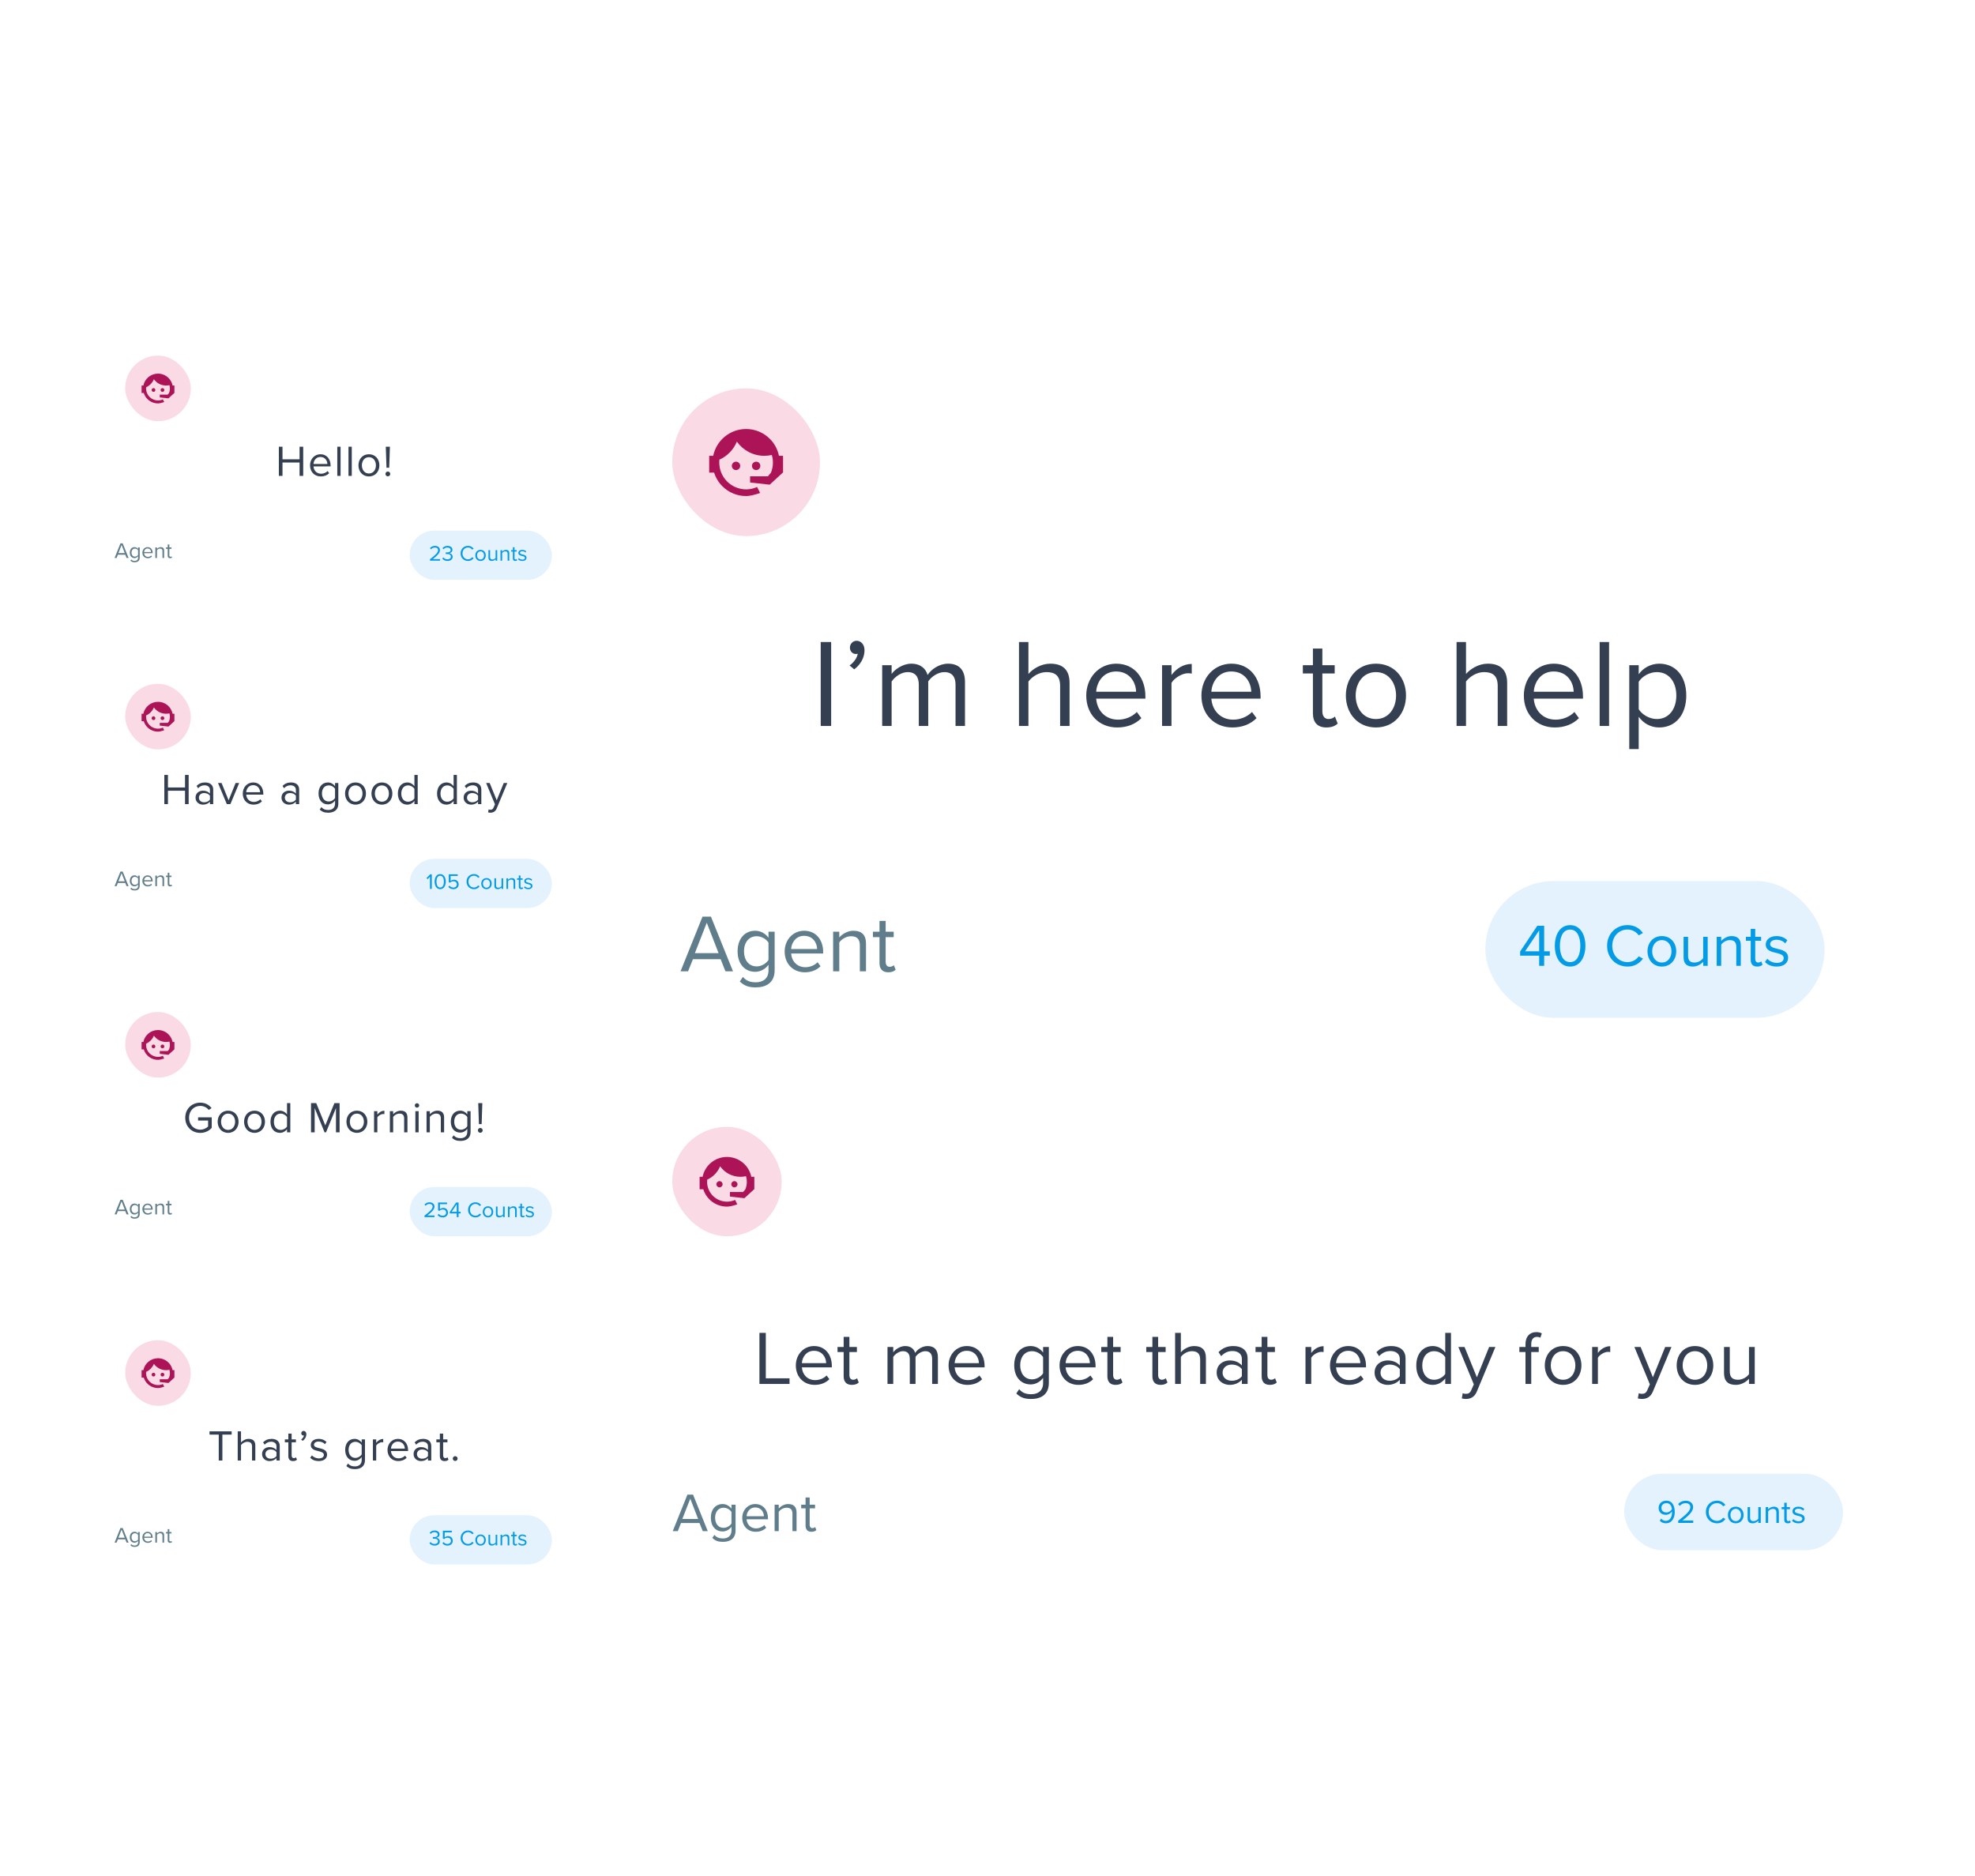 <svg width="361" height="343" viewBox="0 0 361 343" fill="none" xmlns="http://www.w3.org/2000/svg">
<g clip-path="url(#clip0_712_372951)">
<g filter="url(#filter0_d_712_372951)">
<g clip-path="url(#clip1_712_372951)">
<g filter="url(#filter1_d_712_372951)">
<rect x="114.879" y="55" width="228" height="133" rx="3" fill="white"/>
</g>
<path d="M151.923 124.711V109.37H150.014V124.711H151.923ZM156.135 114.361C157.193 113.602 158.021 112.291 158.021 110.888C158.021 109.761 157.331 109.14 156.572 109.14C155.882 109.14 155.353 109.715 155.353 110.382C155.353 111.072 155.813 111.555 156.457 111.555C156.572 111.555 156.733 111.532 156.779 111.509C156.687 112.245 156.02 113.165 155.284 113.648L156.135 114.361ZM176.383 124.711V116.684C176.383 114.453 175.302 113.326 173.278 113.326C171.668 113.326 170.173 114.384 169.552 115.396C169.23 114.246 168.264 113.326 166.562 113.326C164.929 113.326 163.434 114.499 162.974 115.212V113.602H161.249V124.711H162.974V116.592C163.572 115.695 164.768 114.867 165.895 114.867C167.344 114.867 167.942 115.764 167.942 117.167V124.711H169.667V116.569C170.242 115.695 171.461 114.867 172.611 114.867C174.037 114.867 174.658 115.764 174.658 117.167V124.711H176.383ZM195.5 124.711V116.868C195.5 114.453 194.281 113.326 191.958 113.326C190.279 113.326 188.761 114.292 187.979 115.212V109.37H186.254V124.711H187.979V116.592C188.646 115.695 189.934 114.867 191.268 114.867C192.763 114.867 193.775 115.442 193.775 117.397V124.711H195.5ZM198.55 119.145C198.55 122.618 200.919 124.987 204.208 124.987C206.025 124.987 207.52 124.389 208.624 123.285L207.796 122.158C206.922 123.055 205.634 123.561 204.369 123.561C201.977 123.561 200.505 121.813 200.367 119.72H209.36V119.283C209.36 115.948 207.382 113.326 204.024 113.326C200.85 113.326 198.55 115.925 198.55 119.145ZM204.001 114.752C206.531 114.752 207.635 116.799 207.658 118.455H200.367C200.459 116.753 201.632 114.752 204.001 114.752ZM214.129 124.711V116.845C214.635 115.948 216.084 115.074 217.142 115.074C217.418 115.074 217.625 115.097 217.832 115.143V113.372C216.314 113.372 215.026 114.223 214.129 115.396V113.602H212.404V124.711H214.129ZM219.602 119.145C219.602 122.618 221.971 124.987 225.26 124.987C227.077 124.987 228.572 124.389 229.676 123.285L228.848 122.158C227.974 123.055 226.686 123.561 225.421 123.561C223.029 123.561 221.557 121.813 221.419 119.72H230.412V119.283C230.412 115.948 228.434 113.326 225.076 113.326C221.902 113.326 219.602 115.925 219.602 119.145ZM225.053 114.752C227.583 114.752 228.687 116.799 228.71 118.455H221.419C221.511 116.753 222.684 114.752 225.053 114.752ZM242.442 124.987C243.454 124.987 244.075 124.688 244.512 124.274L244.006 122.986C243.776 123.239 243.316 123.446 242.833 123.446C242.074 123.446 241.706 122.848 241.706 122.02V115.12H243.96V113.602H241.706V110.566H239.981V113.602H238.141V115.12H239.981V122.388C239.981 124.044 240.809 124.987 242.442 124.987ZM251.5 124.987C254.881 124.987 256.997 122.365 256.997 119.145C256.997 115.925 254.881 113.326 251.5 113.326C248.119 113.326 246.003 115.925 246.003 119.145C246.003 122.365 248.119 124.987 251.5 124.987ZM251.5 123.446C249.131 123.446 247.797 121.422 247.797 119.145C247.797 116.891 249.131 114.867 251.5 114.867C253.869 114.867 255.18 116.891 255.18 119.145C255.18 121.422 253.869 123.446 251.5 123.446ZM275.484 124.711V116.868C275.484 114.453 274.265 113.326 271.942 113.326C270.263 113.326 268.745 114.292 267.963 115.212V109.37H266.238V124.711H267.963V116.592C268.63 115.695 269.918 114.867 271.252 114.867C272.747 114.867 273.759 115.442 273.759 117.397V124.711H275.484ZM278.535 119.145C278.535 122.618 280.904 124.987 284.193 124.987C286.01 124.987 287.505 124.389 288.609 123.285L287.781 122.158C286.907 123.055 285.619 123.561 284.354 123.561C281.962 123.561 280.49 121.813 280.352 119.72H289.345V119.283C289.345 115.948 287.367 113.326 284.009 113.326C280.835 113.326 278.535 115.925 278.535 119.145ZM283.986 114.752C286.516 114.752 287.62 116.799 287.643 118.455H280.352C280.444 116.753 281.617 114.752 283.986 114.752ZM294.114 124.711V109.37H292.389V124.711H294.114ZM299.53 123.032C300.427 124.274 301.761 124.987 303.279 124.987C306.2 124.987 308.224 122.733 308.224 119.145C308.224 115.534 306.2 113.326 303.279 113.326C301.715 113.326 300.335 114.131 299.53 115.258V113.602H297.805V128.943H299.53V123.032ZM306.407 119.145C306.407 121.606 305.073 123.446 302.842 123.446C301.485 123.446 300.128 122.618 299.53 121.652V116.638C300.128 115.672 301.485 114.867 302.842 114.867C305.073 114.867 306.407 116.684 306.407 119.145Z" fill="#343F51"/>
<path d="M133.98 169.564L129.95 159.573H128.407L124.393 169.564H125.771L126.655 167.347H131.718L132.602 169.564H133.98ZM131.343 166.239H127.014L129.186 160.681L131.343 166.239ZM135.226 171.422C136.08 172.261 136.919 172.501 138.147 172.501C139.915 172.501 141.593 171.752 141.593 169.355V162.329H140.469V163.423C139.885 162.629 139.016 162.149 138.042 162.149C136.14 162.149 134.822 163.587 134.822 165.909C134.822 168.246 136.155 169.654 138.042 169.654C139.061 169.654 139.945 169.1 140.469 168.366V169.4C140.469 170.988 139.346 171.572 138.147 171.572C137.114 171.572 136.395 171.302 135.795 170.583L135.226 171.422ZM140.469 167.482C140.08 168.111 139.211 168.666 138.312 168.666C136.859 168.666 135.99 167.497 135.99 165.909C135.99 164.306 136.859 163.153 138.312 163.153C139.211 163.153 140.08 163.692 140.469 164.321V167.482ZM143.424 165.939C143.424 168.201 144.966 169.744 147.109 169.744C148.292 169.744 149.266 169.355 149.985 168.636L149.446 167.902C148.876 168.486 148.037 168.815 147.213 168.815C145.656 168.815 144.697 167.677 144.607 166.314H150.464V166.029C150.464 163.857 149.176 162.149 146.989 162.149C144.922 162.149 143.424 163.842 143.424 165.939ZM146.974 163.078C148.622 163.078 149.341 164.411 149.356 165.49H144.607C144.667 164.381 145.431 163.078 146.974 163.078ZM158.291 169.564V164.486C158.291 162.913 157.497 162.149 155.984 162.149C154.905 162.149 153.917 162.779 153.407 163.378V162.329H152.284V169.564H153.407V164.277C153.827 163.692 154.666 163.153 155.55 163.153C156.523 163.153 157.167 163.557 157.167 164.831V169.564H158.291ZM162.362 169.744C163.021 169.744 163.426 169.549 163.71 169.28L163.381 168.441C163.231 168.606 162.931 168.741 162.617 168.741C162.122 168.741 161.883 168.351 161.883 167.812V163.318H163.351V162.329H161.883V160.352H160.759V162.329H159.561V163.318H160.759V168.051C160.759 169.13 161.299 169.744 162.362 169.744Z" fill="#607D8B"/>
<rect x="271.502" y="153.064" width="62" height="25" rx="12.5" fill="#E3F2FD"/>
<path d="M282.25 168.564V166.707H283.283V165.905H282.25V161.234H280.997L277.854 165.949V166.707H281.337V168.564H282.25ZM281.337 165.905H278.766L281.337 162.08V165.905ZM284.191 164.905C284.191 166.685 284.982 168.696 286.993 168.696C288.993 168.696 289.796 166.685 289.796 164.905C289.796 163.113 288.993 161.124 286.993 161.124C284.982 161.124 284.191 163.113 284.191 164.905ZM288.861 164.905C288.861 166.366 288.389 167.883 286.993 167.883C285.597 167.883 285.125 166.366 285.125 164.905C285.125 163.443 285.597 161.937 286.993 161.937C288.389 161.937 288.861 163.443 288.861 164.905ZM297.49 168.696C298.82 168.696 299.699 168.081 300.314 167.246L299.534 166.817C299.116 167.443 298.358 167.883 297.49 167.883C295.918 167.883 294.698 166.641 294.698 164.905C294.698 163.157 295.918 161.926 297.49 161.926C298.358 161.926 299.116 162.377 299.534 162.993L300.303 162.564C299.721 161.74 298.82 161.113 297.49 161.113C295.413 161.113 293.753 162.652 293.753 164.905C293.753 167.158 295.413 168.696 297.49 168.696ZM303.763 168.696C305.378 168.696 306.389 167.443 306.389 165.905C306.389 164.366 305.378 163.124 303.763 163.124C302.147 163.124 301.136 164.366 301.136 165.905C301.136 167.443 302.147 168.696 303.763 168.696ZM303.763 167.96C302.631 167.96 301.993 166.993 301.993 165.905C301.993 164.828 302.631 163.861 303.763 163.861C304.895 163.861 305.521 164.828 305.521 165.905C305.521 166.993 304.895 167.96 303.763 167.96ZM312.14 168.564V163.256H311.316V167.158C311.008 167.586 310.393 167.96 309.744 167.96C309.03 167.96 308.557 167.685 308.557 166.751V163.256H307.733V167.004C307.733 168.158 308.316 168.696 309.425 168.696C310.217 168.696 310.909 168.279 311.316 167.817V168.564H312.14ZM318.193 168.564V164.839C318.193 163.685 317.611 163.124 316.501 163.124C315.709 163.124 314.984 163.586 314.61 164.026V163.256H313.786V168.564H314.61V164.685C314.918 164.256 315.534 163.861 316.182 163.861C316.896 163.861 317.369 164.157 317.369 165.092V168.564H318.193ZM321.18 168.696C321.664 168.696 321.96 168.553 322.169 168.356L321.927 167.74C321.817 167.861 321.598 167.96 321.367 167.96C321.004 167.96 320.828 167.674 320.828 167.279V163.982H321.905V163.256H320.828V161.806H320.004V163.256H319.125V163.982H320.004V167.454C320.004 168.246 320.4 168.696 321.18 168.696ZM322.608 167.861C323.147 168.433 323.883 168.696 324.751 168.696C326.125 168.696 326.839 167.982 326.839 167.092C326.839 165.916 325.773 165.652 324.85 165.443C324.158 165.278 323.553 165.114 323.553 164.597C323.553 164.124 324.004 163.795 324.729 163.795C325.411 163.795 325.993 164.081 326.312 164.465L326.696 163.894C326.268 163.465 325.63 163.124 324.729 163.124C323.465 163.124 322.751 163.828 322.751 164.652C322.751 165.751 323.773 165.993 324.674 166.202C325.389 166.377 326.037 166.564 326.037 167.147C326.037 167.663 325.597 168.026 324.784 168.026C324.059 168.026 323.388 167.674 323.037 167.268L322.608 167.861Z" fill="#039BE5"/>
<rect x="122.879" y="63" width="27" height="27" rx="13.5" fill="#F9DAE5"/>
<path d="M140.915 78.417C141.151 77.843 141.279 77.229 141.279 76.554C141.279 76.068 141.205 75.602 141.077 75.17C140.638 75.272 140.179 75.326 139.7 75.326C137.634 75.326 135.805 74.306 134.691 72.734C134.091 74.192 132.943 75.379 131.499 76.028C131.472 76.196 131.472 76.379 131.472 76.554C131.472 77.856 131.989 79.104 132.909 80.024C133.829 80.944 135.077 81.461 136.379 81.461C137.088 81.461 137.769 81.306 138.384 81.029C138.768 81.765 138.944 82.129 138.93 82.129C137.823 82.501 136.966 82.683 136.379 82.683C134.745 82.683 133.186 82.042 132.039 80.888C131.337 80.186 130.817 79.328 130.527 78.397H129.629V75.326H130.365C130.932 72.531 133.409 70.425 136.379 70.425C137.999 70.425 139.558 71.066 140.712 72.221C141.57 73.071 142.143 74.158 142.38 75.326H143.129V78.356V78.37V78.397H143.088L140.685 80.604L137.108 80.199V79.072H140.368L140.915 78.417ZM134.536 76.399C134.739 76.399 134.934 76.48 135.076 76.628C135.218 76.77 135.299 76.966 135.299 77.168C135.299 77.371 135.218 77.567 135.076 77.708C134.934 77.85 134.739 77.931 134.536 77.931C134.111 77.931 133.767 77.594 133.767 77.168C133.767 76.743 134.111 76.399 134.536 76.399ZM138.215 76.399C138.64 76.399 138.978 76.743 138.978 77.168C138.978 77.594 138.64 77.931 138.215 77.931C137.79 77.931 137.445 77.594 137.445 77.168C137.445 76.964 137.526 76.769 137.671 76.624C137.815 76.48 138.011 76.399 138.215 76.399Z" fill="#AD1457"/>
</g>
</g>
<g filter="url(#filter2_d_712_372951)">
<rect x="116.879" y="196" width="226" height="91" rx="2" fill="white"/>
<rect x="122.879" y="202" width="20" height="20" rx="10" fill="#F9DAE5"/>
<path d="M136.239 213.42C136.414 212.995 136.509 212.54 136.509 212.04C136.509 211.68 136.454 211.335 136.359 211.015C136.034 211.09 135.694 211.13 135.339 211.13C133.809 211.13 132.454 210.375 131.629 209.21C131.184 210.29 130.334 211.17 129.264 211.65C129.244 211.775 129.244 211.91 129.244 212.04C129.244 213.004 129.627 213.929 130.309 214.61C130.99 215.292 131.915 215.675 132.879 215.675C133.404 215.675 133.909 215.56 134.364 215.355C134.649 215.9 134.779 216.17 134.769 216.17C133.949 216.445 133.314 216.58 132.879 216.58C131.669 216.58 130.514 216.105 129.664 215.25C129.144 214.73 128.759 214.095 128.544 213.405H127.879V211.13H128.424C128.844 209.06 130.679 207.5 132.879 207.5C134.079 207.5 135.234 207.975 136.089 208.83C136.724 209.46 137.149 210.265 137.324 211.13H137.879V213.375V213.385V213.405H137.849L136.069 215.04L133.419 214.74V213.905H135.834L136.239 213.42ZM131.514 211.925C131.664 211.925 131.809 211.985 131.914 212.095C132.019 212.2 132.079 212.345 132.079 212.495C132.079 212.645 132.019 212.79 131.914 212.895C131.809 213 131.664 213.06 131.514 213.06C131.199 213.06 130.944 212.81 130.944 212.495C130.944 212.18 131.199 211.925 131.514 211.925ZM134.239 211.925C134.554 211.925 134.804 212.18 134.804 212.495C134.804 212.81 134.554 213.06 134.239 213.06C133.924 213.06 133.669 212.81 133.669 212.495C133.669 212.344 133.729 212.199 133.836 212.092C133.943 211.985 134.088 211.925 134.239 211.925Z" fill="#AD1457"/>
<path d="M144.316 249V247.964H139.976V239.662H138.814V249H144.316ZM145.466 245.612C145.466 247.726 146.908 249.168 148.91 249.168C150.016 249.168 150.926 248.804 151.598 248.132L151.094 247.446C150.562 247.992 149.778 248.3 149.008 248.3C147.552 248.3 146.656 247.236 146.572 245.962H152.046V245.696C152.046 243.666 150.842 242.07 148.798 242.07C146.866 242.07 145.466 243.652 145.466 245.612ZM148.784 242.938C150.324 242.938 150.996 244.184 151.01 245.192H146.572C146.628 244.156 147.342 242.938 148.784 242.938ZM155.704 249.168C156.32 249.168 156.698 248.986 156.964 248.734L156.656 247.95C156.516 248.104 156.236 248.23 155.942 248.23C155.48 248.23 155.256 247.866 155.256 247.362V243.162H156.628V242.238H155.256V240.39H154.206V242.238H153.086V243.162H154.206V247.586C154.206 248.594 154.71 249.168 155.704 249.168ZM171.433 249V244.114C171.433 242.756 170.775 242.07 169.543 242.07C168.563 242.07 167.653 242.714 167.275 243.33C167.079 242.63 166.491 242.07 165.455 242.07C164.461 242.07 163.551 242.784 163.271 243.218V242.238H162.221V249H163.271V244.058C163.635 243.512 164.363 243.008 165.049 243.008C165.931 243.008 166.295 243.554 166.295 244.408V249H167.345V244.044C167.695 243.512 168.437 243.008 169.137 243.008C170.005 243.008 170.383 243.554 170.383 244.408V249H171.433ZM173.386 245.612C173.386 247.726 174.828 249.168 176.83 249.168C177.936 249.168 178.846 248.804 179.518 248.132L179.014 247.446C178.482 247.992 177.698 248.3 176.928 248.3C175.472 248.3 174.576 247.236 174.492 245.962H179.966V245.696C179.966 243.666 178.762 242.07 176.718 242.07C174.786 242.07 173.386 243.652 173.386 245.612ZM176.704 242.938C178.244 242.938 178.916 244.184 178.93 245.192H174.492C174.548 244.156 175.262 242.938 176.704 242.938ZM185.762 250.736C186.56 251.52 187.344 251.744 188.492 251.744C190.144 251.744 191.712 251.044 191.712 248.804V242.238H190.662V243.26C190.116 242.518 189.304 242.07 188.394 242.07C186.616 242.07 185.384 243.414 185.384 245.584C185.384 247.768 186.63 249.084 188.394 249.084C189.346 249.084 190.172 248.566 190.662 247.88V248.846C190.662 250.33 189.612 250.876 188.492 250.876C187.526 250.876 186.854 250.624 186.294 249.952L185.762 250.736ZM190.662 247.054C190.298 247.642 189.486 248.16 188.646 248.16C187.288 248.16 186.476 247.068 186.476 245.584C186.476 244.086 187.288 243.008 188.646 243.008C189.486 243.008 190.298 243.512 190.662 244.1V247.054ZM193.673 245.612C193.673 247.726 195.115 249.168 197.117 249.168C198.223 249.168 199.133 248.804 199.805 248.132L199.301 247.446C198.769 247.992 197.985 248.3 197.215 248.3C195.759 248.3 194.863 247.236 194.779 245.962H200.253V245.696C200.253 243.666 199.049 242.07 197.005 242.07C195.073 242.07 193.673 243.652 193.673 245.612ZM196.991 242.938C198.531 242.938 199.203 244.184 199.217 245.192H194.779C194.835 244.156 195.549 242.938 196.991 242.938ZM203.911 249.168C204.527 249.168 204.905 248.986 205.171 248.734L204.863 247.95C204.723 248.104 204.443 248.23 204.149 248.23C203.687 248.23 203.463 247.866 203.463 247.362V243.162H204.835V242.238H203.463V240.39H202.413V242.238H201.293V243.162H202.413V247.586C202.413 248.594 202.917 249.168 203.911 249.168ZM212.136 249.168C212.752 249.168 213.13 248.986 213.396 248.734L213.088 247.95C212.948 248.104 212.668 248.23 212.374 248.23C211.912 248.23 211.688 247.866 211.688 247.362V243.162H213.06V242.238H211.688V240.39H210.638V242.238H209.518V243.162H210.638V247.586C210.638 248.594 211.142 249.168 212.136 249.168ZM220.421 249V244.226C220.421 242.756 219.679 242.07 218.265 242.07C217.243 242.07 216.319 242.658 215.843 243.218V239.662H214.793V249H215.843V244.058C216.249 243.512 217.033 243.008 217.845 243.008C218.755 243.008 219.371 243.358 219.371 244.548V249H220.421ZM228.046 249V244.352C228.046 242.714 226.856 242.07 225.428 242.07C224.322 242.07 223.454 242.434 222.726 243.19L223.216 243.918C223.818 243.274 224.476 242.98 225.288 242.98C226.268 242.98 226.996 243.498 226.996 244.408V245.626C226.45 244.996 225.68 244.702 224.756 244.702C223.608 244.702 222.39 245.416 222.39 246.928C222.39 248.398 223.608 249.168 224.756 249.168C225.666 249.168 226.436 248.846 226.996 248.23V249H228.046ZM226.996 247.572C226.59 248.132 225.876 248.412 225.134 248.412C224.154 248.412 223.468 247.796 223.468 246.942C223.468 246.074 224.154 245.458 225.134 245.458C225.876 245.458 226.59 245.738 226.996 246.298V247.572ZM232.109 249.168C232.725 249.168 233.103 248.986 233.369 248.734L233.061 247.95C232.921 248.104 232.641 248.23 232.347 248.23C231.885 248.23 231.661 247.866 231.661 247.362V243.162H233.033V242.238H231.661V240.39H230.611V242.238H229.491V243.162H230.611V247.586C230.611 248.594 231.115 249.168 232.109 249.168ZM239.675 249V244.212C239.983 243.666 240.865 243.134 241.509 243.134C241.677 243.134 241.803 243.148 241.929 243.176V242.098C241.005 242.098 240.221 242.616 239.675 243.33V242.238H238.625V249H239.675ZM243.104 245.612C243.104 247.726 244.546 249.168 246.548 249.168C247.654 249.168 248.564 248.804 249.236 248.132L248.732 247.446C248.2 247.992 247.416 248.3 246.646 248.3C245.19 248.3 244.294 247.236 244.21 245.962H249.684V245.696C249.684 243.666 248.48 242.07 246.436 242.07C244.504 242.07 243.104 243.652 243.104 245.612ZM246.422 242.938C247.962 242.938 248.634 244.184 248.648 245.192H244.21C244.266 244.156 244.98 242.938 246.422 242.938ZM256.913 249V244.352C256.913 242.714 255.723 242.07 254.295 242.07C253.189 242.07 252.321 242.434 251.593 243.19L252.083 243.918C252.685 243.274 253.343 242.98 254.155 242.98C255.135 242.98 255.863 243.498 255.863 244.408V245.626C255.317 244.996 254.547 244.702 253.623 244.702C252.475 244.702 251.257 245.416 251.257 246.928C251.257 248.398 252.475 249.168 253.623 249.168C254.533 249.168 255.303 248.846 255.863 248.23V249H256.913ZM255.863 247.572C255.457 248.132 254.743 248.412 254.001 248.412C253.021 248.412 252.335 247.796 252.335 246.942C252.335 246.074 253.021 245.458 254.001 245.458C254.743 245.458 255.457 245.738 255.863 246.298V247.572ZM265.218 249V239.662H264.168V243.26C263.622 242.518 262.796 242.07 261.886 242.07C260.108 242.07 258.876 243.47 258.876 245.626C258.876 247.824 260.122 249.168 261.886 249.168C262.838 249.168 263.664 248.678 264.168 247.992V249H265.218ZM264.168 247.166C263.79 247.754 262.978 248.23 262.138 248.23C260.78 248.23 259.968 247.124 259.968 245.626C259.968 244.128 260.78 243.008 262.138 243.008C262.978 243.008 263.79 243.512 264.168 244.1V247.166ZM267.193 251.646C267.389 251.702 267.739 251.744 267.963 251.744C268.859 251.73 269.545 251.352 269.951 250.372L273.339 242.238H272.191L269.951 247.782L267.697 242.238H266.563L269.391 249.07L268.943 250.092C268.705 250.652 268.397 250.806 267.935 250.806C267.767 250.806 267.515 250.764 267.361 250.694L267.193 251.646ZM281.259 243.162V242.238H279.887V241.72C279.887 240.866 280.265 240.39 280.951 240.39C281.189 240.39 281.385 240.446 281.553 240.544L281.819 239.76C281.553 239.592 281.189 239.522 280.797 239.522C279.621 239.522 278.837 240.32 278.837 241.72V242.238H277.717V243.162H278.837V249H279.887V243.162H281.259ZM285.712 249.168C287.77 249.168 289.058 247.572 289.058 245.612C289.058 243.652 287.77 242.07 285.712 242.07C283.654 242.07 282.366 243.652 282.366 245.612C282.366 247.572 283.654 249.168 285.712 249.168ZM285.712 248.23C284.27 248.23 283.458 246.998 283.458 245.612C283.458 244.24 284.27 243.008 285.712 243.008C287.154 243.008 287.952 244.24 287.952 245.612C287.952 246.998 287.154 248.23 285.712 248.23ZM292.07 249V244.212C292.378 243.666 293.26 243.134 293.904 243.134C294.072 243.134 294.198 243.148 294.324 243.176V242.098C293.4 242.098 292.616 242.616 292.07 243.33V242.238H291.02V249H292.07ZM299.372 251.646C299.568 251.702 299.918 251.744 300.142 251.744C301.038 251.73 301.724 251.352 302.13 250.372L305.518 242.238H304.37L302.13 247.782L299.876 242.238H298.742L301.57 249.07L301.122 250.092C300.884 250.652 300.576 250.806 300.114 250.806C299.946 250.806 299.694 250.764 299.54 250.694L299.372 251.646ZM309.817 249.168C311.875 249.168 313.163 247.572 313.163 245.612C313.163 243.652 311.875 242.07 309.817 242.07C307.759 242.07 306.471 243.652 306.471 245.612C306.471 247.572 307.759 249.168 309.817 249.168ZM309.817 248.23C308.375 248.23 307.563 246.998 307.563 245.612C307.563 244.24 308.375 243.008 309.817 243.008C311.259 243.008 312.057 244.24 312.057 245.612C312.057 246.998 311.259 248.23 309.817 248.23ZM320.739 249V242.238H319.689V247.208C319.297 247.754 318.513 248.23 317.687 248.23C316.777 248.23 316.175 247.88 316.175 246.69V242.238H315.125V247.012C315.125 248.482 315.867 249.168 317.281 249.168C318.289 249.168 319.171 248.636 319.689 248.048V249H320.739Z" fill="#343F51"/>
<path d="M129.369 275.904L126.679 269.234H125.649L122.969 275.904H123.889L124.479 274.424H127.859L128.449 275.904H129.369ZM127.609 273.684H124.719L126.169 269.974L127.609 273.684ZM130.201 277.144C130.771 277.704 131.331 277.864 132.151 277.864C133.331 277.864 134.451 277.364 134.451 275.764V271.074H133.701V271.804C133.311 271.274 132.731 270.954 132.081 270.954C130.811 270.954 129.931 271.914 129.931 273.464C129.931 275.024 130.821 275.964 132.081 275.964C132.761 275.964 133.351 275.594 133.701 275.104V275.794C133.701 276.854 132.951 277.244 132.151 277.244C131.461 277.244 130.981 277.064 130.581 276.584L130.201 277.144ZM133.701 274.514C133.441 274.934 132.861 275.304 132.261 275.304C131.291 275.304 130.711 274.524 130.711 273.464C130.711 272.394 131.291 271.624 132.261 271.624C132.861 271.624 133.441 271.984 133.701 272.404V274.514ZM135.673 273.484C135.673 274.994 136.703 276.024 138.133 276.024C138.923 276.024 139.573 275.764 140.053 275.284L139.693 274.794C139.313 275.184 138.753 275.404 138.203 275.404C137.163 275.404 136.523 274.644 136.463 273.734H140.373V273.544C140.373 272.094 139.513 270.954 138.053 270.954C136.673 270.954 135.673 272.084 135.673 273.484ZM138.043 271.574C139.143 271.574 139.623 272.464 139.633 273.184H136.463C136.503 272.444 137.013 271.574 138.043 271.574ZM145.598 275.904V272.514C145.598 271.464 145.068 270.954 144.058 270.954C143.338 270.954 142.678 271.374 142.338 271.774V271.074H141.588V275.904H142.338V272.374C142.618 271.984 143.178 271.624 143.768 271.624C144.418 271.624 144.848 271.894 144.848 272.744V275.904H145.598ZM148.316 276.024C148.756 276.024 149.026 275.894 149.216 275.714L148.996 275.154C148.896 275.264 148.696 275.354 148.486 275.354C148.156 275.354 147.996 275.094 147.996 274.734V271.734H148.976V271.074H147.996V269.754H147.246V271.074H146.446V271.734H147.246V274.894C147.246 275.614 147.606 276.024 148.316 276.024Z" fill="#607D8B"/>
<rect x="296.879" y="265.404" width="40" height="14" rx="7" fill="#E3F2FD"/>
<path d="M303.383 273.99C303.635 274.278 303.983 274.47 304.493 274.47C305.615 274.47 306.119 273.486 306.119 272.406C306.119 271.314 305.693 270.336 304.571 270.336C303.701 270.336 303.173 270.954 303.173 271.644C303.173 272.496 303.767 272.922 304.487 272.922C304.997 272.922 305.441 272.574 305.615 272.298C305.621 272.352 305.621 272.406 305.621 272.46C305.621 273.216 305.303 274.026 304.493 274.026C304.079 274.026 303.839 273.858 303.635 273.618L303.383 273.99ZM305.597 271.896C305.387 272.25 304.997 272.49 304.601 272.49C304.085 272.49 303.677 272.214 303.677 271.626C303.677 271.248 303.983 270.78 304.595 270.78C305.291 270.78 305.555 271.398 305.597 271.896ZM309.496 274.404V273.96H307.534C308.65 273.078 309.478 272.334 309.478 271.518C309.478 270.72 308.8 270.342 308.134 270.342C307.57 270.342 307.048 270.57 306.742 270.972L307.048 271.29C307.282 270.99 307.654 270.786 308.134 270.786C308.548 270.786 308.968 271.008 308.968 271.518C308.968 272.208 308.188 272.874 306.748 274.008V274.404H309.496ZM313.844 274.476C314.57 274.476 315.05 274.14 315.386 273.684L314.96 273.45C314.732 273.792 314.318 274.032 313.844 274.032C312.986 274.032 312.32 273.354 312.32 272.406C312.32 271.452 312.986 270.78 313.844 270.78C314.318 270.78 314.732 271.026 314.96 271.362L315.38 271.128C315.062 270.678 314.57 270.336 313.844 270.336C312.71 270.336 311.804 271.176 311.804 272.406C311.804 273.636 312.71 274.476 313.844 274.476ZM317.269 274.476C318.151 274.476 318.703 273.792 318.703 272.952C318.703 272.112 318.151 271.434 317.269 271.434C316.387 271.434 315.835 272.112 315.835 272.952C315.835 273.792 316.387 274.476 317.269 274.476ZM317.269 274.074C316.651 274.074 316.303 273.546 316.303 272.952C316.303 272.364 316.651 271.836 317.269 271.836C317.887 271.836 318.229 272.364 318.229 272.952C318.229 273.546 317.887 274.074 317.269 274.074ZM321.842 274.404V271.506H321.392V273.636C321.224 273.87 320.888 274.074 320.534 274.074C320.144 274.074 319.886 273.924 319.886 273.414V271.506H319.436V273.552C319.436 274.182 319.754 274.476 320.36 274.476C320.792 274.476 321.17 274.248 321.392 273.996V274.404H321.842ZM325.147 274.404V272.37C325.147 271.74 324.829 271.434 324.223 271.434C323.791 271.434 323.395 271.686 323.191 271.926V271.506H322.741V274.404H323.191V272.286C323.359 272.052 323.695 271.836 324.049 271.836C324.439 271.836 324.697 271.998 324.697 272.508V274.404H325.147ZM326.778 274.476C327.042 274.476 327.204 274.398 327.318 274.29L327.186 273.954C327.126 274.02 327.006 274.074 326.88 274.074C326.682 274.074 326.586 273.918 326.586 273.702V271.902H327.174V271.506H326.586V270.714H326.136V271.506H325.656V271.902H326.136V273.798C326.136 274.23 326.352 274.476 326.778 274.476ZM327.557 274.02C327.851 274.332 328.253 274.476 328.727 274.476C329.477 274.476 329.867 274.086 329.867 273.6C329.867 272.958 329.285 272.814 328.781 272.7C328.403 272.61 328.073 272.52 328.073 272.238C328.073 271.98 328.319 271.8 328.715 271.8C329.087 271.8 329.405 271.956 329.579 272.166L329.789 271.854C329.555 271.62 329.207 271.434 328.715 271.434C328.025 271.434 327.635 271.818 327.635 272.268C327.635 272.868 328.193 273 328.685 273.114C329.075 273.21 329.429 273.312 329.429 273.63C329.429 273.912 329.189 274.11 328.745 274.11C328.349 274.11 327.983 273.918 327.791 273.696L327.557 274.02Z" fill="#039BE5"/>
</g>
<g filter="url(#filter3_d_712_372951)">
<rect x="16.879" y="55" width="90" height="52" rx="2" fill="white"/>
<rect x="22.879" y="61" width="12" height="12" rx="6" fill="#F9DAE5"/>
<path d="M30.895 67.852C31 67.597 31.057 67.324 31.057 67.024C31.057 66.808 31.024 66.601 30.967 66.409C30.772 66.454 30.568 66.478 30.355 66.478C29.437 66.478 28.624 66.025 28.129 65.326C27.862 65.974 27.352 66.502 26.71 66.79C26.698 66.865 26.698 66.946 26.698 67.024C26.698 67.603 26.928 68.157 27.337 68.566C27.746 68.975 28.3 69.205 28.879 69.205C29.194 69.205 29.497 69.136 29.77 69.013C29.941 69.34 30.019 69.502 30.013 69.502C29.521 69.667 29.14 69.748 28.879 69.748C28.153 69.748 27.46 69.463 26.95 68.95C26.638 68.638 26.407 68.257 26.278 67.843H25.879V66.478H26.206C26.458 65.236 27.559 64.3 28.879 64.3C29.599 64.3 30.292 64.585 30.805 65.098C31.186 65.476 31.441 65.959 31.546 66.478H31.879V67.825V67.831V67.843H31.861L30.793 68.824L29.203 68.644V68.143H30.652L30.895 67.852ZM28.06 66.955C28.15 66.955 28.237 66.991 28.3 67.057C28.363 67.12 28.399 67.207 28.399 67.297C28.399 67.387 28.363 67.474 28.3 67.537C28.237 67.6 28.15 67.636 28.06 67.636C27.871 67.636 27.718 67.486 27.718 67.297C27.718 67.108 27.871 66.955 28.06 66.955ZM29.695 66.955C29.884 66.955 30.034 67.108 30.034 67.297C30.034 67.486 29.884 67.636 29.695 67.636C29.506 67.636 29.353 67.486 29.353 67.297C29.353 67.206 29.389 67.119 29.453 67.055C29.517 66.991 29.604 66.955 29.695 66.955Z" fill="#AD1457"/>
<path d="M55.42 83V77.664H54.756V79.96H51.636V77.664H50.972V83H51.636V80.552H54.756V83H55.42ZM56.669 81.064C56.669 82.272 57.493 83.096 58.638 83.096C59.27 83.096 59.789 82.888 60.173 82.504L59.886 82.112C59.581 82.424 59.133 82.6 58.694 82.6C57.861 82.6 57.349 81.992 57.301 81.264H60.429V81.112C60.429 79.952 59.742 79.04 58.574 79.04C57.469 79.04 56.669 79.944 56.669 81.064ZM58.566 79.536C59.446 79.536 59.83 80.248 59.837 80.824H57.301C57.334 80.232 57.742 79.536 58.566 79.536ZM62.251 83V77.664H61.651V83H62.251ZM64.298 83V77.664H63.698V83H64.298ZM67.433 83.096C68.609 83.096 69.345 82.184 69.345 81.064C69.345 79.944 68.609 79.04 67.433 79.04C66.257 79.04 65.521 79.944 65.521 81.064C65.521 82.184 66.257 83.096 67.433 83.096ZM67.433 82.56C66.609 82.56 66.145 81.856 66.145 81.064C66.145 80.28 66.609 79.576 67.433 79.576C68.257 79.576 68.713 80.28 68.713 81.064C68.713 81.856 68.257 82.56 67.433 82.56ZM71.141 81.504L71.269 77.664H70.517L70.645 81.504H71.141ZM70.453 82.64C70.453 82.872 70.653 83.08 70.893 83.08C71.133 83.08 71.333 82.872 71.333 82.64C71.333 82.4 71.133 82.2 70.893 82.2C70.653 82.2 70.453 82.4 70.453 82.64Z" fill="#343F51"/>
<rect x="74.879" y="93" width="26" height="9" rx="4.5" fill="#E3F2FD"/>
<path d="M80.427 98.5V98.204H79.119C79.863 97.616 80.415 97.12 80.415 96.576C80.415 96.044 79.963 95.792 79.519 95.792C79.143 95.792 78.795 95.944 78.591 96.212L78.795 96.424C78.951 96.224 79.199 96.088 79.519 96.088C79.795 96.088 80.075 96.236 80.075 96.576C80.075 97.036 79.555 97.48 78.595 98.236V98.5H80.427ZM80.847 98.108C81.01 98.348 81.343 98.548 81.794 98.548C82.382 98.548 82.739 98.224 82.739 97.78C82.739 97.352 82.367 97.144 82.123 97.124C82.374 97.08 82.698 96.888 82.698 96.504C82.698 96.052 82.306 95.792 81.794 95.792C81.382 95.792 81.075 95.972 80.882 96.204L81.067 96.412C81.263 96.2 81.478 96.088 81.77 96.088C82.094 96.088 82.367 96.248 82.367 96.544C82.367 96.852 82.082 96.984 81.746 96.984C81.638 96.984 81.514 96.984 81.471 96.98V97.284C81.51 97.28 81.635 97.28 81.746 97.28C82.138 97.28 82.41 97.42 82.41 97.752C82.41 98.06 82.174 98.252 81.787 98.252C81.471 98.252 81.198 98.108 81.043 97.9L80.847 98.108ZM85.552 98.548C86.036 98.548 86.356 98.324 86.58 98.02L86.296 97.864C86.144 98.092 85.868 98.252 85.552 98.252C84.98 98.252 84.536 97.8 84.536 97.168C84.536 96.532 84.98 96.084 85.552 96.084C85.868 96.084 86.144 96.248 86.296 96.472L86.576 96.316C86.364 96.016 86.036 95.788 85.552 95.788C84.796 95.788 84.192 96.348 84.192 97.168C84.192 97.988 84.796 98.548 85.552 98.548ZM87.835 98.548C88.423 98.548 88.791 98.092 88.791 97.532C88.791 96.972 88.423 96.52 87.835 96.52C87.247 96.52 86.879 96.972 86.879 97.532C86.879 98.092 87.247 98.548 87.835 98.548ZM87.835 98.28C87.423 98.28 87.191 97.928 87.191 97.532C87.191 97.14 87.423 96.788 87.835 96.788C88.247 96.788 88.475 97.14 88.475 97.532C88.475 97.928 88.247 98.28 87.835 98.28ZM90.885 98.5V96.568H90.585V97.988C90.472 98.144 90.249 98.28 90.013 98.28C89.752 98.28 89.581 98.18 89.581 97.84V96.568H89.281V97.932C89.281 98.352 89.493 98.548 89.897 98.548C90.184 98.548 90.436 98.396 90.585 98.228V98.5H90.885ZM93.088 98.5V97.144C93.088 96.724 92.876 96.52 92.472 96.52C92.184 96.52 91.92 96.688 91.784 96.848V96.568H91.484V98.5H91.784V97.088C91.896 96.932 92.12 96.788 92.356 96.788C92.616 96.788 92.788 96.896 92.788 97.236V98.5H93.088ZM94.175 98.548C94.351 98.548 94.459 98.496 94.535 98.424L94.447 98.2C94.407 98.244 94.327 98.28 94.243 98.28C94.111 98.28 94.047 98.176 94.047 98.032V96.832H94.439V96.568H94.047V96.04H93.747V96.568H93.427V96.832H93.747V98.096C93.747 98.384 93.891 98.548 94.175 98.548ZM94.695 98.244C94.891 98.452 95.159 98.548 95.475 98.548C95.975 98.548 96.234 98.288 96.234 97.964C96.234 97.536 95.847 97.44 95.51 97.364C95.258 97.304 95.038 97.244 95.038 97.056C95.038 96.884 95.203 96.764 95.466 96.764C95.715 96.764 95.927 96.868 96.043 97.008L96.183 96.8C96.026 96.644 95.794 96.52 95.466 96.52C95.007 96.52 94.746 96.776 94.746 97.076C94.746 97.476 95.118 97.564 95.447 97.64C95.707 97.704 95.942 97.772 95.942 97.984C95.942 98.172 95.782 98.304 95.487 98.304C95.222 98.304 94.978 98.176 94.85 98.028L94.695 98.244Z" fill="#039BE5"/>
<path d="M23.504 98L22.428 95.332H22.016L20.944 98H21.312L21.548 97.408H22.9L23.136 98H23.504ZM22.8 97.112H21.644L22.224 95.628L22.8 97.112ZM23.837 98.496C24.065 98.72 24.289 98.784 24.617 98.784C25.089 98.784 25.537 98.584 25.537 97.944V96.068H25.237V96.36C25.081 96.148 24.849 96.02 24.589 96.02C24.081 96.02 23.729 96.404 23.729 97.024C23.729 97.648 24.085 98.024 24.589 98.024C24.861 98.024 25.097 97.876 25.237 97.68V97.956C25.237 98.38 24.937 98.536 24.617 98.536C24.341 98.536 24.149 98.464 23.989 98.272L23.837 98.496ZM25.237 97.444C25.133 97.612 24.901 97.76 24.661 97.76C24.273 97.76 24.041 97.448 24.041 97.024C24.041 96.596 24.273 96.288 24.661 96.288C24.901 96.288 25.133 96.432 25.237 96.6V97.444ZM26.026 97.032C26.026 97.636 26.438 98.048 27.01 98.048C27.326 98.048 27.586 97.944 27.778 97.752L27.634 97.556C27.482 97.712 27.258 97.8 27.038 97.8C26.622 97.8 26.366 97.496 26.342 97.132H27.906V97.056C27.906 96.476 27.562 96.02 26.978 96.02C26.426 96.02 26.026 96.472 26.026 97.032ZM26.974 96.268C27.414 96.268 27.606 96.624 27.61 96.912H26.342C26.358 96.616 26.562 96.268 26.974 96.268ZM29.996 98V96.644C29.996 96.224 29.784 96.02 29.38 96.02C29.092 96.02 28.828 96.188 28.692 96.348V96.068H28.392V98H28.692V96.588C28.804 96.432 29.028 96.288 29.264 96.288C29.524 96.288 29.696 96.396 29.696 96.736V98H29.996ZM31.083 98.048C31.259 98.048 31.367 97.996 31.443 97.924L31.355 97.7C31.315 97.744 31.235 97.78 31.151 97.78C31.019 97.78 30.955 97.676 30.955 97.532V96.332H31.347V96.068H30.955V95.54H30.655V96.068H30.335V96.332H30.655V97.596C30.655 97.884 30.799 98.048 31.083 98.048Z" fill="#607D8B"/>
</g>
<g filter="url(#filter4_d_712_372951)">
<rect x="16.879" y="115" width="90" height="52" rx="2" fill="white"/>
<rect x="22.879" y="121" width="12" height="12" rx="6" fill="#F9DAE5"/>
<path d="M30.895 127.852C31 127.597 31.057 127.324 31.057 127.024C31.057 126.808 31.024 126.601 30.967 126.409C30.772 126.454 30.568 126.478 30.355 126.478C29.437 126.478 28.624 126.025 28.129 125.326C27.862 125.974 27.352 126.502 26.71 126.79C26.698 126.865 26.698 126.946 26.698 127.024C26.698 127.602 26.928 128.157 27.337 128.566C27.746 128.975 28.3 129.205 28.879 129.205C29.194 129.205 29.497 129.136 29.77 129.013C29.941 129.34 30.019 129.502 30.013 129.502C29.521 129.667 29.14 129.748 28.879 129.748C28.153 129.748 27.46 129.463 26.95 128.95C26.638 128.638 26.407 128.257 26.278 127.843H25.879V126.478H26.206C26.458 125.236 27.559 124.3 28.879 124.3C29.599 124.3 30.292 124.585 30.805 125.098C31.186 125.476 31.441 125.959 31.546 126.478H31.879V127.825V127.831V127.843H31.861L30.793 128.824L29.203 128.644V128.143H30.652L30.895 127.852ZM28.06 126.955C28.15 126.955 28.237 126.991 28.3 127.057C28.363 127.12 28.399 127.207 28.399 127.297C28.399 127.387 28.363 127.474 28.3 127.537C28.237 127.6 28.15 127.636 28.06 127.636C27.871 127.636 27.718 127.486 27.718 127.297C27.718 127.108 27.871 126.955 28.06 126.955ZM29.695 126.955C29.884 126.955 30.034 127.108 30.034 127.297C30.034 127.486 29.884 127.636 29.695 127.636C29.506 127.636 29.353 127.486 29.353 127.297C29.353 127.206 29.389 127.119 29.453 127.055C29.517 126.991 29.604 126.955 29.695 126.955Z" fill="#AD1457"/>
<path d="M34.483 143V137.664H33.819V139.96H30.699V137.664H30.035V143H30.699V140.552H33.819V143H34.483ZM38.972 143V140.344C38.972 139.408 38.292 139.04 37.476 139.04C36.844 139.04 36.348 139.248 35.932 139.68L36.212 140.096C36.556 139.728 36.932 139.56 37.396 139.56C37.956 139.56 38.372 139.856 38.372 140.376V141.072C38.06 140.712 37.62 140.544 37.092 140.544C36.436 140.544 35.74 140.952 35.74 141.816C35.74 142.656 36.436 143.096 37.092 143.096C37.612 143.096 38.052 142.912 38.372 142.56V143H38.972ZM38.372 142.184C38.14 142.504 37.732 142.664 37.308 142.664C36.748 142.664 36.356 142.312 36.356 141.824C36.356 141.328 36.748 140.976 37.308 140.976C37.732 140.976 38.14 141.136 38.372 141.456V142.184ZM42.113 143L43.721 139.136H43.065L41.785 142.304L40.497 139.136H39.849L41.457 143H42.113ZM44.373 141.064C44.373 142.272 45.197 143.096 46.341 143.096C46.973 143.096 47.493 142.888 47.877 142.504L47.589 142.112C47.285 142.424 46.837 142.6 46.397 142.6C45.565 142.6 45.053 141.992 45.005 141.264H48.133V141.112C48.133 139.952 47.445 139.04 46.277 139.04C45.173 139.04 44.373 139.944 44.373 141.064ZM46.269 139.536C47.149 139.536 47.533 140.248 47.541 140.824H45.005C45.037 140.232 45.445 139.536 46.269 139.536ZM54.683 143V140.344C54.683 139.408 54.003 139.04 53.187 139.04C52.555 139.04 52.059 139.248 51.643 139.68L51.923 140.096C52.267 139.728 52.643 139.56 53.107 139.56C53.667 139.56 54.083 139.856 54.083 140.376V141.072C53.771 140.712 53.331 140.544 52.803 140.544C52.147 140.544 51.451 140.952 51.451 141.816C51.451 142.656 52.147 143.096 52.803 143.096C53.323 143.096 53.763 142.912 54.083 142.56V143H54.683ZM54.083 142.184C53.851 142.504 53.443 142.664 53.019 142.664C52.459 142.664 52.067 142.312 52.067 141.824C52.067 141.328 52.459 140.976 53.019 140.976C53.443 140.976 53.851 141.136 54.083 141.456V142.184ZM58.44 143.992C58.896 144.44 59.344 144.568 60 144.568C60.944 144.568 61.84 144.168 61.84 142.888V139.136H61.24V139.72C60.928 139.296 60.464 139.04 59.944 139.04C58.928 139.04 58.224 139.808 58.224 141.048C58.224 142.296 58.936 143.048 59.944 143.048C60.488 143.048 60.96 142.752 61.24 142.36V142.912C61.24 143.76 60.64 144.072 60 144.072C59.448 144.072 59.064 143.928 58.744 143.544L58.44 143.992ZM61.24 141.888C61.032 142.224 60.568 142.52 60.088 142.52C59.312 142.52 58.848 141.896 58.848 141.048C58.848 140.192 59.312 139.576 60.088 139.576C60.568 139.576 61.032 139.864 61.24 140.2V141.888ZM64.98 143.096C66.156 143.096 66.892 142.184 66.892 141.064C66.892 139.944 66.156 139.04 64.98 139.04C63.804 139.04 63.068 139.944 63.068 141.064C63.068 142.184 63.804 143.096 64.98 143.096ZM64.98 142.56C64.156 142.56 63.692 141.856 63.692 141.064C63.692 140.28 64.156 139.576 64.98 139.576C65.804 139.576 66.26 140.28 66.26 141.064C66.26 141.856 65.804 142.56 64.98 142.56ZM69.808 143.096C70.984 143.096 71.72 142.184 71.72 141.064C71.72 139.944 70.984 139.04 69.808 139.04C68.632 139.04 67.896 139.944 67.896 141.064C67.896 142.184 68.632 143.096 69.808 143.096ZM69.808 142.56C68.984 142.56 68.52 141.856 68.52 141.064C68.52 140.28 68.984 139.576 69.808 139.576C70.632 139.576 71.088 140.28 71.088 141.064C71.088 141.856 70.632 142.56 69.808 142.56ZM76.348 143V137.664H75.748V139.72C75.436 139.296 74.964 139.04 74.444 139.04C73.428 139.04 72.724 139.84 72.724 141.072C72.724 142.328 73.436 143.096 74.444 143.096C74.988 143.096 75.46 142.816 75.748 142.424V143H76.348ZM75.748 141.952C75.532 142.288 75.068 142.56 74.588 142.56C73.812 142.56 73.348 141.928 73.348 141.072C73.348 140.216 73.812 139.576 74.588 139.576C75.068 139.576 75.532 139.864 75.748 140.2V141.952ZM83.512 143V137.664H82.912V139.72C82.6 139.296 82.128 139.04 81.608 139.04C80.592 139.04 79.888 139.84 79.888 141.072C79.888 142.328 80.6 143.096 81.608 143.096C82.152 143.096 82.624 142.816 82.912 142.424V143H83.512ZM82.912 141.952C82.696 142.288 82.232 142.56 81.752 142.56C80.976 142.56 80.512 141.928 80.512 141.072C80.512 140.216 80.976 139.576 81.752 139.576C82.232 139.576 82.696 139.864 82.912 140.2V141.952ZM87.98 143V140.344C87.98 139.408 87.3 139.04 86.484 139.04C85.852 139.04 85.356 139.248 84.94 139.68L85.22 140.096C85.564 139.728 85.94 139.56 86.404 139.56C86.964 139.56 87.38 139.856 87.38 140.376V141.072C87.068 140.712 86.628 140.544 86.1 140.544C85.444 140.544 84.748 140.952 84.748 141.816C84.748 142.656 85.444 143.096 86.1 143.096C86.62 143.096 87.06 142.912 87.38 142.56V143H87.98ZM87.38 142.184C87.148 142.504 86.74 142.664 86.316 142.664C85.756 142.664 85.364 142.312 85.364 141.824C85.364 141.328 85.756 140.976 86.316 140.976C86.74 140.976 87.148 141.136 87.38 141.456V142.184ZM89.217 144.512C89.329 144.544 89.529 144.568 89.657 144.568C90.169 144.56 90.561 144.344 90.793 143.784L92.729 139.136H92.073L90.793 142.304L89.505 139.136H88.857L90.473 143.04L90.217 143.624C90.081 143.944 89.905 144.032 89.641 144.032C89.545 144.032 89.401 144.008 89.313 143.968L89.217 144.512Z" fill="#343F51"/>
<rect x="74.879" y="153" width="26" height="9" rx="4.5" fill="#E3F2FD"/>
<path d="M78.923 158.5V155.832H78.631L77.963 156.52L78.163 156.724L78.591 156.272V158.5H78.923ZM79.438 157.168C79.438 157.816 79.726 158.548 80.458 158.548C81.186 158.548 81.478 157.816 81.478 157.168C81.478 156.516 81.186 155.792 80.458 155.792C79.726 155.792 79.438 156.516 79.438 157.168ZM81.138 157.168C81.138 157.7 80.966 158.252 80.458 158.252C79.95 158.252 79.778 157.7 79.778 157.168C79.778 156.636 79.95 156.088 80.458 156.088C80.966 156.088 81.138 156.636 81.138 157.168ZM81.948 158.12C82.148 158.384 82.436 158.548 82.888 158.548C83.424 158.548 83.836 158.212 83.836 157.668C83.836 157.12 83.432 156.816 82.988 156.816C82.72 156.816 82.492 156.928 82.364 157.056V156.128H83.664V155.832H82.032V157.272L82.276 157.356C82.456 157.18 82.656 157.104 82.892 157.104C83.252 157.104 83.504 157.328 83.504 157.68C83.504 158.004 83.252 158.252 82.888 158.252C82.56 158.252 82.328 158.124 82.152 157.9L81.948 158.12ZM86.638 158.548C87.122 158.548 87.442 158.324 87.666 158.02L87.382 157.864C87.23 158.092 86.954 158.252 86.638 158.252C86.066 158.252 85.622 157.8 85.622 157.168C85.622 156.532 86.066 156.084 86.638 156.084C86.954 156.084 87.23 156.248 87.382 156.472L87.662 156.316C87.45 156.016 87.122 155.788 86.638 155.788C85.882 155.788 85.278 156.348 85.278 157.168C85.278 157.988 85.882 158.548 86.638 158.548ZM88.921 158.548C89.509 158.548 89.877 158.092 89.877 157.532C89.877 156.972 89.509 156.52 88.921 156.52C88.333 156.52 87.965 156.972 87.965 157.532C87.965 158.092 88.333 158.548 88.921 158.548ZM88.921 158.28C88.509 158.28 88.277 157.928 88.277 157.532C88.277 157.14 88.509 156.788 88.921 156.788C89.333 156.788 89.561 157.14 89.561 157.532C89.561 157.928 89.333 158.28 88.921 158.28ZM91.97 158.5V156.568H91.67V157.988C91.558 158.144 91.334 158.28 91.098 158.28C90.838 158.28 90.666 158.18 90.666 157.84V156.568H90.366V157.932C90.366 158.352 90.578 158.548 90.982 158.548C91.27 158.548 91.522 158.396 91.67 158.228V158.5H91.97ZM94.174 158.5V157.144C94.174 156.724 93.962 156.52 93.558 156.52C93.269 156.52 93.005 156.688 92.87 156.848V156.568H92.57V158.5H92.87V157.088C92.981 156.932 93.206 156.788 93.442 156.788C93.701 156.788 93.874 156.896 93.874 157.236V158.5H94.174ZM95.261 158.548C95.437 158.548 95.545 158.496 95.621 158.424L95.533 158.2C95.493 158.244 95.413 158.28 95.329 158.28C95.197 158.28 95.133 158.176 95.133 158.032V156.832H95.525V156.568H95.133V156.04H94.833V156.568H94.513V156.832H94.833V158.096C94.833 158.384 94.977 158.548 95.261 158.548ZM95.78 158.244C95.976 158.452 96.244 158.548 96.56 158.548C97.06 158.548 97.32 158.288 97.32 157.964C97.32 157.536 96.932 157.44 96.596 157.364C96.344 157.304 96.124 157.244 96.124 157.056C96.124 156.884 96.288 156.764 96.552 156.764C96.8 156.764 97.012 156.868 97.128 157.008L97.268 156.8C97.112 156.644 96.88 156.52 96.552 156.52C96.092 156.52 95.832 156.776 95.832 157.076C95.832 157.476 96.204 157.564 96.532 157.64C96.792 157.704 97.028 157.772 97.028 157.984C97.028 158.172 96.868 158.304 96.572 158.304C96.308 158.304 96.064 158.176 95.936 158.028L95.78 158.244Z" fill="#039BE5"/>
<path d="M23.504 158L22.428 155.332H22.016L20.944 158H21.312L21.548 157.408H22.9L23.136 158H23.504ZM22.8 157.112H21.644L22.224 155.628L22.8 157.112ZM23.837 158.496C24.065 158.72 24.289 158.784 24.617 158.784C25.089 158.784 25.537 158.584 25.537 157.944V156.068H25.237V156.36C25.081 156.148 24.849 156.02 24.589 156.02C24.081 156.02 23.729 156.404 23.729 157.024C23.729 157.648 24.085 158.024 24.589 158.024C24.861 158.024 25.097 157.876 25.237 157.68V157.956C25.237 158.38 24.937 158.536 24.617 158.536C24.341 158.536 24.149 158.464 23.989 158.272L23.837 158.496ZM25.237 157.444C25.133 157.612 24.901 157.76 24.661 157.76C24.273 157.76 24.041 157.448 24.041 157.024C24.041 156.596 24.273 156.288 24.661 156.288C24.901 156.288 25.133 156.432 25.237 156.6V157.444ZM26.026 157.032C26.026 157.636 26.438 158.048 27.01 158.048C27.326 158.048 27.586 157.944 27.778 157.752L27.634 157.556C27.482 157.712 27.258 157.8 27.038 157.8C26.622 157.8 26.366 157.496 26.342 157.132H27.906V157.056C27.906 156.476 27.562 156.02 26.978 156.02C26.426 156.02 26.026 156.472 26.026 157.032ZM26.974 156.268C27.414 156.268 27.606 156.624 27.61 156.912H26.342C26.358 156.616 26.562 156.268 26.974 156.268ZM29.996 158V156.644C29.996 156.224 29.784 156.02 29.38 156.02C29.092 156.02 28.828 156.188 28.692 156.348V156.068H28.392V158H28.692V156.588C28.804 156.432 29.028 156.288 29.264 156.288C29.524 156.288 29.696 156.396 29.696 156.736V158H29.996ZM31.083 158.048C31.259 158.048 31.367 157.996 31.443 157.924L31.355 157.7C31.315 157.744 31.235 157.78 31.151 157.78C31.019 157.78 30.955 157.676 30.955 157.532V156.332H31.347V156.068H30.955V155.54H30.655V156.068H30.335V156.332H30.655V157.596C30.655 157.884 30.799 158.048 31.083 158.048Z" fill="#607D8B"/>
</g>
<g filter="url(#filter5_d_712_372951)">
<rect x="16.879" y="175" width="90" height="52" rx="2" fill="white"/>
<rect x="22.879" y="181" width="12" height="12" rx="6" fill="#F9DAE5"/>
<path d="M30.895 187.852C31 187.597 31.057 187.324 31.057 187.024C31.057 186.808 31.024 186.601 30.967 186.409C30.772 186.454 30.568 186.478 30.355 186.478C29.437 186.478 28.624 186.025 28.129 185.326C27.862 185.974 27.352 186.502 26.71 186.79C26.698 186.865 26.698 186.946 26.698 187.024C26.698 187.602 26.928 188.157 27.337 188.566C27.746 188.975 28.3 189.205 28.879 189.205C29.194 189.205 29.497 189.136 29.77 189.013C29.941 189.34 30.019 189.502 30.013 189.502C29.521 189.667 29.14 189.748 28.879 189.748C28.153 189.748 27.46 189.463 26.95 188.95C26.638 188.638 26.407 188.257 26.278 187.843H25.879V186.478H26.206C26.458 185.236 27.559 184.3 28.879 184.3C29.599 184.3 30.292 184.585 30.805 185.098C31.186 185.476 31.441 185.959 31.546 186.478H31.879V187.825V187.831V187.843H31.861L30.793 188.824L29.203 188.644V188.143H30.652L30.895 187.852ZM28.06 186.955C28.15 186.955 28.237 186.991 28.3 187.057C28.363 187.12 28.399 187.207 28.399 187.297C28.399 187.387 28.363 187.474 28.3 187.537C28.237 187.6 28.15 187.636 28.06 187.636C27.871 187.636 27.718 187.486 27.718 187.297C27.718 187.108 27.871 186.955 28.06 186.955ZM29.695 186.955C29.884 186.955 30.034 187.108 30.034 187.297C30.034 187.486 29.884 187.636 29.695 187.636C29.506 187.636 29.353 187.486 29.353 187.297C29.353 187.206 29.389 187.119 29.453 187.055C29.517 186.991 29.604 186.955 29.695 186.955Z" fill="#AD1457"/>
<path d="M33.862 200.336C33.862 201.992 35.086 203.104 36.606 203.104C37.478 203.104 38.206 202.736 38.702 202.184V200.256H36.206V200.848H38.038V201.936C37.774 202.2 37.246 202.512 36.606 202.512C35.438 202.512 34.55 201.6 34.55 200.336C34.55 199.064 35.438 198.168 36.606 198.168C37.246 198.168 37.814 198.472 38.15 198.904L38.678 198.576C38.206 197.992 37.55 197.576 36.606 197.576C35.086 197.576 33.862 198.68 33.862 200.336ZM41.695 203.096C42.871 203.096 43.607 202.184 43.607 201.064C43.607 199.944 42.871 199.04 41.695 199.04C40.519 199.04 39.783 199.944 39.783 201.064C39.783 202.184 40.519 203.096 41.695 203.096ZM41.695 202.56C40.871 202.56 40.407 201.856 40.407 201.064C40.407 200.28 40.871 199.576 41.695 199.576C42.519 199.576 42.975 200.28 42.975 201.064C42.975 201.856 42.519 202.56 41.695 202.56ZM46.523 203.096C47.699 203.096 48.435 202.184 48.435 201.064C48.435 199.944 47.699 199.04 46.523 199.04C45.347 199.04 44.611 199.944 44.611 201.064C44.611 202.184 45.347 203.096 46.523 203.096ZM46.523 202.56C45.699 202.56 45.235 201.856 45.235 201.064C45.235 200.28 45.699 199.576 46.523 199.576C47.347 199.576 47.803 200.28 47.803 201.064C47.803 201.856 47.347 202.56 46.523 202.56ZM53.063 203V197.664H52.463V199.72C52.151 199.296 51.679 199.04 51.159 199.04C50.143 199.04 49.439 199.84 49.439 201.072C49.439 202.328 50.151 203.096 51.159 203.096C51.703 203.096 52.175 202.816 52.463 202.424V203H53.063ZM52.463 201.952C52.247 202.288 51.783 202.56 51.303 202.56C50.527 202.56 50.063 201.928 50.063 201.072C50.063 200.216 50.527 199.576 51.303 199.576C51.783 199.576 52.247 199.864 52.463 200.2V201.952ZM62.075 203V197.664H61.123L59.459 201.728L57.803 197.664H56.851V203H57.515V198.56L59.323 203H59.595L61.411 198.56V203H62.075ZM65.234 203.096C66.41 203.096 67.146 202.184 67.146 201.064C67.146 199.944 66.41 199.04 65.234 199.04C64.058 199.04 63.322 199.944 63.322 201.064C63.322 202.184 64.058 203.096 65.234 203.096ZM65.234 202.56C64.41 202.56 63.946 201.856 63.946 201.064C63.946 200.28 64.41 199.576 65.234 199.576C66.058 199.576 66.514 200.28 66.514 201.064C66.514 201.856 66.058 202.56 65.234 202.56ZM68.974 203V200.264C69.15 199.952 69.654 199.648 70.022 199.648C70.118 199.648 70.19 199.656 70.262 199.672V199.056C69.734 199.056 69.286 199.352 68.974 199.76V199.136H68.374V203H68.974ZM74.473 203V200.288C74.473 199.448 74.049 199.04 73.241 199.04C72.665 199.04 72.137 199.376 71.865 199.696V199.136H71.265V203H71.865V200.176C72.089 199.864 72.537 199.576 73.009 199.576C73.529 199.576 73.873 199.792 73.873 200.472V203H74.473ZM76.217 198.488C76.441 198.488 76.625 198.304 76.625 198.08C76.625 197.856 76.441 197.68 76.217 197.68C76.001 197.68 75.817 197.856 75.817 198.08C75.817 198.304 76.001 198.488 76.217 198.488ZM76.521 203V199.136H75.921V203H76.521ZM81.176 203V200.288C81.176 199.448 80.752 199.04 79.944 199.04C79.368 199.04 78.84 199.376 78.568 199.696V199.136H77.968V203H78.568V200.176C78.792 199.864 79.24 199.576 79.712 199.576C80.232 199.576 80.576 199.792 80.576 200.472V203H81.176ZM82.616 203.992C83.072 204.44 83.52 204.568 84.176 204.568C85.12 204.568 86.016 204.168 86.016 202.888V199.136H85.416V199.72C85.104 199.296 84.64 199.04 84.12 199.04C83.104 199.04 82.4 199.808 82.4 201.048C82.4 202.296 83.112 203.048 84.12 203.048C84.664 203.048 85.136 202.752 85.416 202.36V202.912C85.416 203.76 84.816 204.072 84.176 204.072C83.624 204.072 83.24 203.928 82.92 203.544L82.616 203.992ZM85.416 201.888C85.208 202.224 84.744 202.52 84.264 202.52C83.488 202.52 83.024 201.896 83.024 201.048C83.024 200.192 83.488 199.576 84.264 199.576C84.744 199.576 85.208 199.864 85.416 200.2V201.888ZM88.036 201.504L88.164 197.664H87.412L87.54 201.504H88.036ZM87.348 202.64C87.348 202.872 87.548 203.08 87.788 203.08C88.028 203.08 88.228 202.872 88.228 202.64C88.228 202.4 88.028 202.2 87.788 202.2C87.548 202.2 87.348 202.4 87.348 202.64Z" fill="#343F51"/>
<rect x="74.879" y="213" width="26" height="9" rx="4.5" fill="#E3F2FD"/>
<path d="M79.427 218.5V218.204H78.119C78.863 217.616 79.415 217.12 79.415 216.576C79.415 216.044 78.963 215.792 78.519 215.792C78.143 215.792 77.795 215.944 77.591 216.212L77.795 216.424C77.951 216.224 78.199 216.088 78.519 216.088C78.795 216.088 79.075 216.236 79.075 216.576C79.075 217.036 78.555 217.48 77.595 218.236V218.5H79.427ZM79.995 218.12C80.195 218.384 80.483 218.548 80.934 218.548C81.471 218.548 81.882 218.212 81.882 217.668C81.882 217.12 81.478 216.816 81.034 216.816C80.766 216.816 80.538 216.928 80.41 217.056V216.128H81.71V215.832H80.079V217.272L80.323 217.356C80.502 217.18 80.703 217.104 80.939 217.104C81.299 217.104 81.55 217.328 81.55 217.68C81.55 218.004 81.299 218.252 80.934 218.252C80.606 218.252 80.374 218.124 80.198 217.9L79.995 218.12ZM83.818 218.5V217.824H84.194V217.532H83.818V215.832H83.362L82.218 217.548V217.824H83.486V218.5H83.818ZM83.486 217.532H82.55L83.486 216.14V217.532ZM86.916 218.548C87.4 218.548 87.72 218.324 87.944 218.02L87.66 217.864C87.508 218.092 87.232 218.252 86.916 218.252C86.344 218.252 85.9 217.8 85.9 217.168C85.9 216.532 86.344 216.084 86.916 216.084C87.232 216.084 87.508 216.248 87.66 216.472L87.94 216.316C87.728 216.016 87.4 215.788 86.916 215.788C86.16 215.788 85.556 216.348 85.556 217.168C85.556 217.988 86.16 218.548 86.916 218.548ZM89.199 218.548C89.787 218.548 90.155 218.092 90.155 217.532C90.155 216.972 89.787 216.52 89.199 216.52C88.611 216.52 88.243 216.972 88.243 217.532C88.243 218.092 88.611 218.548 89.199 218.548ZM89.199 218.28C88.787 218.28 88.555 217.928 88.555 217.532C88.555 217.14 88.787 216.788 89.199 216.788C89.611 216.788 89.839 217.14 89.839 217.532C89.839 217.928 89.611 218.28 89.199 218.28ZM92.248 218.5V216.568H91.948V217.988C91.836 218.144 91.612 218.28 91.376 218.28C91.116 218.28 90.944 218.18 90.944 217.84V216.568H90.644V217.932C90.644 218.352 90.856 218.548 91.26 218.548C91.548 218.548 91.8 218.396 91.948 218.228V218.5H92.248ZM94.451 218.5V217.144C94.451 216.724 94.239 216.52 93.835 216.52C93.547 216.52 93.283 216.688 93.147 216.848V216.568H92.847V218.5H93.147V217.088C93.259 216.932 93.483 216.788 93.719 216.788C93.979 216.788 94.151 216.896 94.151 217.236V218.5H94.451ZM95.538 218.548C95.714 218.548 95.822 218.496 95.898 218.424L95.81 218.2C95.77 218.244 95.69 218.28 95.606 218.28C95.474 218.28 95.41 218.176 95.41 218.032V216.832H95.802V216.568H95.41V216.04H95.11V216.568H94.79V216.832H95.11V218.096C95.11 218.384 95.254 218.548 95.538 218.548ZM96.058 218.244C96.254 218.452 96.522 218.548 96.838 218.548C97.338 218.548 97.598 218.288 97.598 217.964C97.598 217.536 97.21 217.44 96.874 217.364C96.622 217.304 96.402 217.244 96.402 217.056C96.402 216.884 96.566 216.764 96.83 216.764C97.078 216.764 97.29 216.868 97.406 217.008L97.546 216.8C97.39 216.644 97.158 216.52 96.83 216.52C96.37 216.52 96.11 216.776 96.11 217.076C96.11 217.476 96.482 217.564 96.81 217.64C97.07 217.704 97.306 217.772 97.306 217.984C97.306 218.172 97.146 218.304 96.85 218.304C96.586 218.304 96.342 218.176 96.214 218.028L96.058 218.244Z" fill="#039BE5"/>
<path d="M23.504 218L22.428 215.332H22.016L20.944 218H21.312L21.548 217.408H22.9L23.136 218H23.504ZM22.8 217.112H21.644L22.224 215.628L22.8 217.112ZM23.837 218.496C24.065 218.72 24.289 218.784 24.617 218.784C25.089 218.784 25.537 218.584 25.537 217.944V216.068H25.237V216.36C25.081 216.148 24.849 216.02 24.589 216.02C24.081 216.02 23.729 216.404 23.729 217.024C23.729 217.648 24.085 218.024 24.589 218.024C24.861 218.024 25.097 217.876 25.237 217.68V217.956C25.237 218.38 24.937 218.536 24.617 218.536C24.341 218.536 24.149 218.464 23.989 218.272L23.837 218.496ZM25.237 217.444C25.133 217.612 24.901 217.76 24.661 217.76C24.273 217.76 24.041 217.448 24.041 217.024C24.041 216.596 24.273 216.288 24.661 216.288C24.901 216.288 25.133 216.432 25.237 216.6V217.444ZM26.026 217.032C26.026 217.636 26.438 218.048 27.01 218.048C27.326 218.048 27.586 217.944 27.778 217.752L27.634 217.556C27.482 217.712 27.258 217.8 27.038 217.8C26.622 217.8 26.366 217.496 26.342 217.132H27.906V217.056C27.906 216.476 27.562 216.02 26.978 216.02C26.426 216.02 26.026 216.472 26.026 217.032ZM26.974 216.268C27.414 216.268 27.606 216.624 27.61 216.912H26.342C26.358 216.616 26.562 216.268 26.974 216.268ZM29.996 218V216.644C29.996 216.224 29.784 216.02 29.38 216.02C29.092 216.02 28.828 216.188 28.692 216.348V216.068H28.392V218H28.692V216.588C28.804 216.432 29.028 216.288 29.264 216.288C29.524 216.288 29.696 216.396 29.696 216.736V218H29.996ZM31.083 218.048C31.259 218.048 31.367 217.996 31.443 217.924L31.355 217.7C31.315 217.744 31.235 217.78 31.151 217.78C31.019 217.78 30.955 217.676 30.955 217.532V216.332H31.347V216.068H30.955V215.54H30.655V216.068H30.335V216.332H30.655V217.596C30.655 217.884 30.799 218.048 31.083 218.048Z" fill="#607D8B"/>
</g>
<g filter="url(#filter6_d_712_372951)">
<rect x="16.879" y="235" width="90" height="52" rx="2" fill="white"/>
<rect x="22.879" y="241" width="12" height="12" rx="6" fill="#F9DAE5"/>
<path d="M30.895 247.852C31 247.597 31.057 247.324 31.057 247.024C31.057 246.808 31.024 246.601 30.967 246.409C30.772 246.454 30.568 246.478 30.355 246.478C29.437 246.478 28.624 246.025 28.129 245.326C27.862 245.974 27.352 246.502 26.71 246.79C26.698 246.865 26.698 246.946 26.698 247.024C26.698 247.602 26.928 248.157 27.337 248.566C27.746 248.975 28.3 249.205 28.879 249.205C29.194 249.205 29.497 249.136 29.77 249.013C29.941 249.34 30.019 249.502 30.013 249.502C29.521 249.667 29.14 249.748 28.879 249.748C28.153 249.748 27.46 249.463 26.95 248.95C26.638 248.638 26.407 248.257 26.278 247.843H25.879V246.478H26.206C26.458 245.236 27.559 244.3 28.879 244.3C29.599 244.3 30.292 244.585 30.805 245.098C31.186 245.476 31.441 245.959 31.546 246.478H31.879V247.825V247.831V247.843H31.861L30.793 248.824L29.203 248.644V248.143H30.652L30.895 247.852ZM28.06 246.955C28.15 246.955 28.237 246.991 28.3 247.057C28.363 247.12 28.399 247.207 28.399 247.297C28.399 247.387 28.363 247.474 28.3 247.537C28.237 247.6 28.15 247.636 28.06 247.636C27.871 247.636 27.718 247.486 27.718 247.297C27.718 247.108 27.871 246.955 28.06 246.955ZM29.695 246.955C29.884 246.955 30.034 247.108 30.034 247.297C30.034 247.486 29.884 247.636 29.695 247.636C29.506 247.636 29.353 247.486 29.353 247.297C29.353 247.206 29.389 247.119 29.453 247.055C29.517 246.991 29.604 246.955 29.695 246.955Z" fill="#AD1457"/>
<path d="M40.648 263V258.256H42.344V257.664H38.296V258.256H39.984V263H40.648ZM46.668 263V260.272C46.668 259.432 46.244 259.04 45.436 259.04C44.852 259.04 44.324 259.376 44.052 259.696V257.664H43.452V263H44.052V260.176C44.284 259.864 44.732 259.576 45.196 259.576C45.716 259.576 46.068 259.776 46.068 260.456V263H46.668ZM51.132 263V260.344C51.132 259.408 50.452 259.04 49.636 259.04C49.004 259.04 48.508 259.248 48.092 259.68L48.372 260.096C48.716 259.728 49.092 259.56 49.556 259.56C50.116 259.56 50.532 259.856 50.532 260.376V261.072C50.22 260.712 49.78 260.544 49.252 260.544C48.596 260.544 47.9 260.952 47.9 261.816C47.9 262.656 48.596 263.096 49.252 263.096C49.772 263.096 50.212 262.912 50.532 262.56V263H51.132ZM50.532 262.184C50.3 262.504 49.892 262.664 49.468 262.664C48.908 262.664 48.516 262.312 48.516 261.824C48.516 261.328 48.908 260.976 49.468 260.976C49.892 260.976 50.3 261.136 50.532 261.456V262.184ZM53.561 263.096C53.913 263.096 54.129 262.992 54.281 262.848L54.105 262.4C54.025 262.488 53.865 262.56 53.697 262.56C53.433 262.56 53.305 262.352 53.305 262.064V259.664H54.089V259.136H53.305V258.08H52.705V259.136H52.065V259.664H52.705V262.192C52.705 262.768 52.993 263.096 53.561 263.096ZM55.339 259.4C55.706 259.136 55.995 258.68 55.995 258.192C55.995 257.8 55.755 257.584 55.49 257.584C55.251 257.584 55.066 257.784 55.066 258.016C55.066 258.256 55.227 258.424 55.45 258.424C55.49 258.424 55.547 258.416 55.562 258.408C55.531 258.664 55.298 258.984 55.042 259.152L55.339 259.4ZM56.702 262.488C57.094 262.904 57.63 263.096 58.262 263.096C59.262 263.096 59.782 262.576 59.782 261.928C59.782 261.072 59.006 260.88 58.334 260.728C57.83 260.608 57.39 260.488 57.39 260.112C57.39 259.768 57.718 259.528 58.246 259.528C58.742 259.528 59.166 259.736 59.398 260.016L59.678 259.6C59.366 259.288 58.902 259.04 58.246 259.04C57.326 259.04 56.806 259.552 56.806 260.152C56.806 260.952 57.55 261.128 58.206 261.28C58.726 261.408 59.198 261.544 59.198 261.968C59.198 262.344 58.878 262.608 58.286 262.608C57.758 262.608 57.27 262.352 57.014 262.056L56.702 262.488ZM63.311 263.992C63.767 264.44 64.215 264.568 64.871 264.568C65.815 264.568 66.711 264.168 66.711 262.888V259.136H66.111V259.72C65.799 259.296 65.335 259.04 64.815 259.04C63.799 259.04 63.095 259.808 63.095 261.048C63.095 262.296 63.807 263.048 64.815 263.048C65.359 263.048 65.831 262.752 66.111 262.36V262.912C66.111 263.76 65.511 264.072 64.871 264.072C64.319 264.072 63.935 263.928 63.615 263.544L63.311 263.992ZM66.111 261.888C65.903 262.224 65.439 262.52 64.959 262.52C64.183 262.52 63.719 261.896 63.719 261.048C63.719 260.192 64.183 259.576 64.959 259.576C65.439 259.576 65.903 259.864 66.111 260.2V261.888ZM68.763 263V260.264C68.939 259.952 69.443 259.648 69.811 259.648C69.907 259.648 69.979 259.656 70.051 259.672V259.056C69.523 259.056 69.075 259.352 68.763 259.76V259.136H68.163V263H68.763ZM70.83 261.064C70.83 262.272 71.654 263.096 72.798 263.096C73.43 263.096 73.95 262.888 74.334 262.504L74.046 262.112C73.742 262.424 73.294 262.6 72.854 262.6C72.022 262.6 71.51 261.992 71.462 261.264H74.59V261.112C74.59 259.952 73.902 259.04 72.734 259.04C71.63 259.04 70.83 259.944 70.83 261.064ZM72.726 259.536C73.606 259.536 73.99 260.248 73.998 260.824H71.462C71.494 260.232 71.902 259.536 72.726 259.536ZM78.828 263V260.344C78.828 259.408 78.147 259.04 77.332 259.04C76.7 259.04 76.204 259.248 75.787 259.68L76.067 260.096C76.412 259.728 76.787 259.56 77.251 259.56C77.811 259.56 78.228 259.856 78.228 260.376V261.072C77.915 260.712 77.475 260.544 76.948 260.544C76.291 260.544 75.596 260.952 75.596 261.816C75.596 262.656 76.291 263.096 76.948 263.096C77.468 263.096 77.907 262.912 78.228 262.56V263H78.828ZM78.228 262.184C77.996 262.504 77.588 262.664 77.163 262.664C76.603 262.664 76.212 262.312 76.212 261.824C76.212 261.328 76.603 260.976 77.163 260.976C77.588 260.976 77.996 261.136 78.228 261.456V262.184ZM81.256 263.096C81.608 263.096 81.824 262.992 81.976 262.848L81.8 262.4C81.72 262.488 81.56 262.56 81.392 262.56C81.128 262.56 81 262.352 81 262.064V259.664H81.784V259.136H81V258.08H80.4V259.136H79.76V259.664H80.4V262.192C80.4 262.768 80.688 263.096 81.256 263.096ZM82.762 262.64C82.762 262.88 82.962 263.08 83.202 263.08C83.442 263.08 83.642 262.88 83.642 262.64C83.642 262.4 83.442 262.2 83.202 262.2C82.962 262.2 82.762 262.4 82.762 262.64Z" fill="#343F51"/>
<rect x="74.879" y="273" width="26" height="9" rx="4.5" fill="#E3F2FD"/>
<path d="M78.495 278.108C78.659 278.348 78.991 278.548 79.443 278.548C80.031 278.548 80.387 278.224 80.387 277.78C80.387 277.352 80.015 277.144 79.771 277.124C80.023 277.08 80.347 276.888 80.347 276.504C80.347 276.052 79.955 275.792 79.443 275.792C79.031 275.792 78.723 275.972 78.531 276.204L78.715 276.412C78.911 276.2 79.127 276.088 79.419 276.088C79.743 276.088 80.015 276.248 80.015 276.544C80.015 276.852 79.731 276.984 79.395 276.984C79.287 276.984 79.163 276.984 79.119 276.98V277.284C79.159 277.28 79.283 277.28 79.395 277.28C79.787 277.28 80.059 277.42 80.059 277.752C80.059 278.06 79.823 278.252 79.435 278.252C79.119 278.252 78.847 278.108 78.691 277.9L78.495 278.108ZM80.87 278.12C81.07 278.384 81.358 278.548 81.809 278.548C82.346 278.548 82.757 278.212 82.757 277.668C82.757 277.12 82.353 276.816 81.909 276.816C81.641 276.816 81.413 276.928 81.285 277.056V276.128H82.585V275.832H80.954V277.272L81.198 277.356C81.377 277.18 81.578 277.104 81.814 277.104C82.174 277.104 82.425 277.328 82.425 277.68C82.425 278.004 82.174 278.252 81.809 278.252C81.481 278.252 81.249 278.124 81.073 277.9L80.87 278.12ZM85.56 278.548C86.044 278.548 86.364 278.324 86.588 278.02L86.304 277.864C86.152 278.092 85.876 278.252 85.56 278.252C84.988 278.252 84.544 277.8 84.544 277.168C84.544 276.532 84.988 276.084 85.56 276.084C85.876 276.084 86.152 276.248 86.304 276.472L86.584 276.316C86.372 276.016 86.044 275.788 85.56 275.788C84.804 275.788 84.2 276.348 84.2 277.168C84.2 277.988 84.804 278.548 85.56 278.548ZM87.843 278.548C88.431 278.548 88.799 278.092 88.799 277.532C88.799 276.972 88.431 276.52 87.843 276.52C87.255 276.52 86.887 276.972 86.887 277.532C86.887 278.092 87.255 278.548 87.843 278.548ZM87.843 278.28C87.431 278.28 87.199 277.928 87.199 277.532C87.199 277.14 87.431 276.788 87.843 276.788C88.255 276.788 88.483 277.14 88.483 277.532C88.483 277.928 88.255 278.28 87.843 278.28ZM90.892 278.5V276.568H90.592V277.988C90.48 278.144 90.256 278.28 90.02 278.28C89.76 278.28 89.588 278.18 89.588 277.84V276.568H89.288V277.932C89.288 278.352 89.5 278.548 89.904 278.548C90.192 278.548 90.444 278.396 90.592 278.228V278.5H90.892ZM93.095 278.5V277.144C93.095 276.724 92.883 276.52 92.479 276.52C92.191 276.52 91.927 276.688 91.791 276.848V276.568H91.491V278.5H91.791V277.088C91.903 276.932 92.127 276.788 92.363 276.788C92.623 276.788 92.795 276.896 92.795 277.236V278.5H93.095ZM94.183 278.548C94.359 278.548 94.466 278.496 94.543 278.424L94.454 278.2C94.415 278.244 94.335 278.28 94.251 278.28C94.118 278.28 94.055 278.176 94.055 278.032V276.832H94.447V276.568H94.055V276.04H93.754V276.568H93.434V276.832H93.754V278.096C93.754 278.384 93.898 278.548 94.183 278.548ZM94.702 278.244C94.898 278.452 95.166 278.548 95.482 278.548C95.982 278.548 96.242 278.288 96.242 277.964C96.242 277.536 95.854 277.44 95.518 277.364C95.266 277.304 95.046 277.244 95.046 277.056C95.046 276.884 95.21 276.764 95.474 276.764C95.722 276.764 95.934 276.868 96.05 277.008L96.19 276.8C96.034 276.644 95.802 276.52 95.474 276.52C95.014 276.52 94.754 276.776 94.754 277.076C94.754 277.476 95.126 277.564 95.454 277.64C95.714 277.704 95.95 277.772 95.95 277.984C95.95 278.172 95.79 278.304 95.494 278.304C95.23 278.304 94.986 278.176 94.858 278.028L94.702 278.244Z" fill="#039BE5"/>
<path d="M23.504 278L22.428 275.332H22.016L20.944 278H21.312L21.548 277.408H22.9L23.136 278H23.504ZM22.8 277.112H21.644L22.224 275.628L22.8 277.112ZM23.837 278.496C24.065 278.72 24.289 278.784 24.617 278.784C25.089 278.784 25.537 278.584 25.537 277.944V276.068H25.237V276.36C25.081 276.148 24.849 276.02 24.589 276.02C24.081 276.02 23.729 276.404 23.729 277.024C23.729 277.648 24.085 278.024 24.589 278.024C24.861 278.024 25.097 277.876 25.237 277.68V277.956C25.237 278.38 24.937 278.536 24.617 278.536C24.341 278.536 24.149 278.464 23.989 278.272L23.837 278.496ZM25.237 277.444C25.133 277.612 24.901 277.76 24.661 277.76C24.273 277.76 24.041 277.448 24.041 277.024C24.041 276.596 24.273 276.288 24.661 276.288C24.901 276.288 25.133 276.432 25.237 276.6V277.444ZM26.026 277.032C26.026 277.636 26.438 278.048 27.01 278.048C27.326 278.048 27.586 277.944 27.778 277.752L27.634 277.556C27.482 277.712 27.258 277.8 27.038 277.8C26.622 277.8 26.366 277.496 26.342 277.132H27.906V277.056C27.906 276.476 27.562 276.02 26.978 276.02C26.426 276.02 26.026 276.472 26.026 277.032ZM26.974 276.268C27.414 276.268 27.606 276.624 27.61 276.912H26.342C26.358 276.616 26.562 276.268 26.974 276.268ZM29.996 278V276.644C29.996 276.224 29.784 276.02 29.38 276.02C29.092 276.02 28.828 276.188 28.692 276.348V276.068H28.392V278H28.692V276.588C28.804 276.432 29.028 276.288 29.264 276.288C29.524 276.288 29.696 276.396 29.696 276.736V278H29.996ZM31.083 278.048C31.259 278.048 31.367 277.996 31.443 277.924L31.355 277.7C31.315 277.744 31.235 277.78 31.151 277.78C31.019 277.78 30.955 277.676 30.955 277.532V276.332H31.347V276.068H30.955V275.54H30.655V276.068H30.335V276.332H30.655V277.596C30.655 277.884 30.799 278.048 31.083 278.048Z" fill="#607D8B"/>
</g>
</g>
<defs>
<filter id="filter0_d_712_372951" x="98.879" y="47" width="260" height="165" filterUnits="userSpaceOnUse" color-interpolation-filters="sRGB">
<feFlood flood-opacity="0" result="BackgroundImageFix"/>
<feColorMatrix in="SourceAlpha" type="matrix" values="0 0 0 0 0 0 0 0 0 0 0 0 0 0 0 0 0 0 127 0" result="hardAlpha"/>
<feOffset dy="8"/>
<feGaussianBlur stdDeviation="8"/>
<feColorMatrix type="matrix" values="0 0 0 0 0.69 0 0 0 0 0.745 0 0 0 0 0.773 0 0 0 0.48 0"/>
<feBlend mode="multiply" in2="BackgroundImageFix" result="effect1_dropShadow_712_372951"/>
<feBlend mode="normal" in="SourceGraphic" in2="effect1_dropShadow_712_372951" result="shape"/>
</filter>
<filter id="filter1_d_712_372951" x="106.879" y="51" width="244" height="149" filterUnits="userSpaceOnUse" color-interpolation-filters="sRGB">
<feFlood flood-opacity="0" result="BackgroundImageFix"/>
<feColorMatrix in="SourceAlpha" type="matrix" values="0 0 0 0 0 0 0 0 0 0 0 0 0 0 0 0 0 0 127 0" result="hardAlpha"/>
<feOffset dy="4"/>
<feGaussianBlur stdDeviation="4"/>
<feColorMatrix type="matrix" values="0 0 0 0 0.329 0 0 0 0 0.431 0 0 0 0 0.478 0 0 0 0.24 0"/>
<feBlend mode="multiply" in2="BackgroundImageFix" result="effect1_dropShadow_712_372951"/>
<feBlend mode="normal" in="SourceGraphic" in2="effect1_dropShadow_712_372951" result="shape"/>
</filter>
<filter id="filter2_d_712_372951" x="108.879" y="192" width="242" height="107" filterUnits="userSpaceOnUse" color-interpolation-filters="sRGB">
<feFlood flood-opacity="0" result="BackgroundImageFix"/>
<feColorMatrix in="SourceAlpha" type="matrix" values="0 0 0 0 0 0 0 0 0 0 0 0 0 0 0 0 0 0 127 0" result="hardAlpha"/>
<feOffset dy="4"/>
<feGaussianBlur stdDeviation="4"/>
<feColorMatrix type="matrix" values="0 0 0 0 0.69 0 0 0 0 0.745 0 0 0 0 0.773 0 0 0 0.24 0"/>
<feBlend mode="multiply" in2="BackgroundImageFix" result="effect1_dropShadow_712_372951"/>
<feBlend mode="normal" in="SourceGraphic" in2="effect1_dropShadow_712_372951" result="shape"/>
</filter>
<filter id="filter3_d_712_372951" x="8.879" y="51" width="106" height="68" filterUnits="userSpaceOnUse" color-interpolation-filters="sRGB">
<feFlood flood-opacity="0" result="BackgroundImageFix"/>
<feColorMatrix in="SourceAlpha" type="matrix" values="0 0 0 0 0 0 0 0 0 0 0 0 0 0 0 0 0 0 127 0" result="hardAlpha"/>
<feOffset dy="4"/>
<feGaussianBlur stdDeviation="4"/>
<feColorMatrix type="matrix" values="0 0 0 0 0.69 0 0 0 0 0.745 0 0 0 0 0.773 0 0 0 0.24 0"/>
<feBlend mode="multiply" in2="BackgroundImageFix" result="effect1_dropShadow_712_372951"/>
<feBlend mode="normal" in="SourceGraphic" in2="effect1_dropShadow_712_372951" result="shape"/>
</filter>
<filter id="filter4_d_712_372951" x="8.879" y="111" width="106" height="68" filterUnits="userSpaceOnUse" color-interpolation-filters="sRGB">
<feFlood flood-opacity="0" result="BackgroundImageFix"/>
<feColorMatrix in="SourceAlpha" type="matrix" values="0 0 0 0 0 0 0 0 0 0 0 0 0 0 0 0 0 0 127 0" result="hardAlpha"/>
<feOffset dy="4"/>
<feGaussianBlur stdDeviation="4"/>
<feColorMatrix type="matrix" values="0 0 0 0 0.69 0 0 0 0 0.745 0 0 0 0 0.773 0 0 0 0.24 0"/>
<feBlend mode="multiply" in2="BackgroundImageFix" result="effect1_dropShadow_712_372951"/>
<feBlend mode="normal" in="SourceGraphic" in2="effect1_dropShadow_712_372951" result="shape"/>
</filter>
<filter id="filter5_d_712_372951" x="8.879" y="171" width="106" height="68" filterUnits="userSpaceOnUse" color-interpolation-filters="sRGB">
<feFlood flood-opacity="0" result="BackgroundImageFix"/>
<feColorMatrix in="SourceAlpha" type="matrix" values="0 0 0 0 0 0 0 0 0 0 0 0 0 0 0 0 0 0 127 0" result="hardAlpha"/>
<feOffset dy="4"/>
<feGaussianBlur stdDeviation="4"/>
<feColorMatrix type="matrix" values="0 0 0 0 0.69 0 0 0 0 0.745 0 0 0 0 0.773 0 0 0 0.24 0"/>
<feBlend mode="multiply" in2="BackgroundImageFix" result="effect1_dropShadow_712_372951"/>
<feBlend mode="normal" in="SourceGraphic" in2="effect1_dropShadow_712_372951" result="shape"/>
</filter>
<filter id="filter6_d_712_372951" x="8.879" y="231" width="106" height="68" filterUnits="userSpaceOnUse" color-interpolation-filters="sRGB">
<feFlood flood-opacity="0" result="BackgroundImageFix"/>
<feColorMatrix in="SourceAlpha" type="matrix" values="0 0 0 0 0 0 0 0 0 0 0 0 0 0 0 0 0 0 127 0" result="hardAlpha"/>
<feOffset dy="4"/>
<feGaussianBlur stdDeviation="4"/>
<feColorMatrix type="matrix" values="0 0 0 0 0.69 0 0 0 0 0.745 0 0 0 0 0.773 0 0 0 0.24 0"/>
<feBlend mode="multiply" in2="BackgroundImageFix" result="effect1_dropShadow_712_372951"/>
<feBlend mode="normal" in="SourceGraphic" in2="effect1_dropShadow_712_372951" result="shape"/>
</filter>
<clipPath id="clip0_712_372951">
<rect width="360" height="343" fill="white" transform="translate(0.379)"/>
</clipPath>
<clipPath id="clip1_712_372951">
<rect x="114.879" y="55" width="228" height="133" rx="3" fill="white"/>
</clipPath>
</defs>
</svg>

